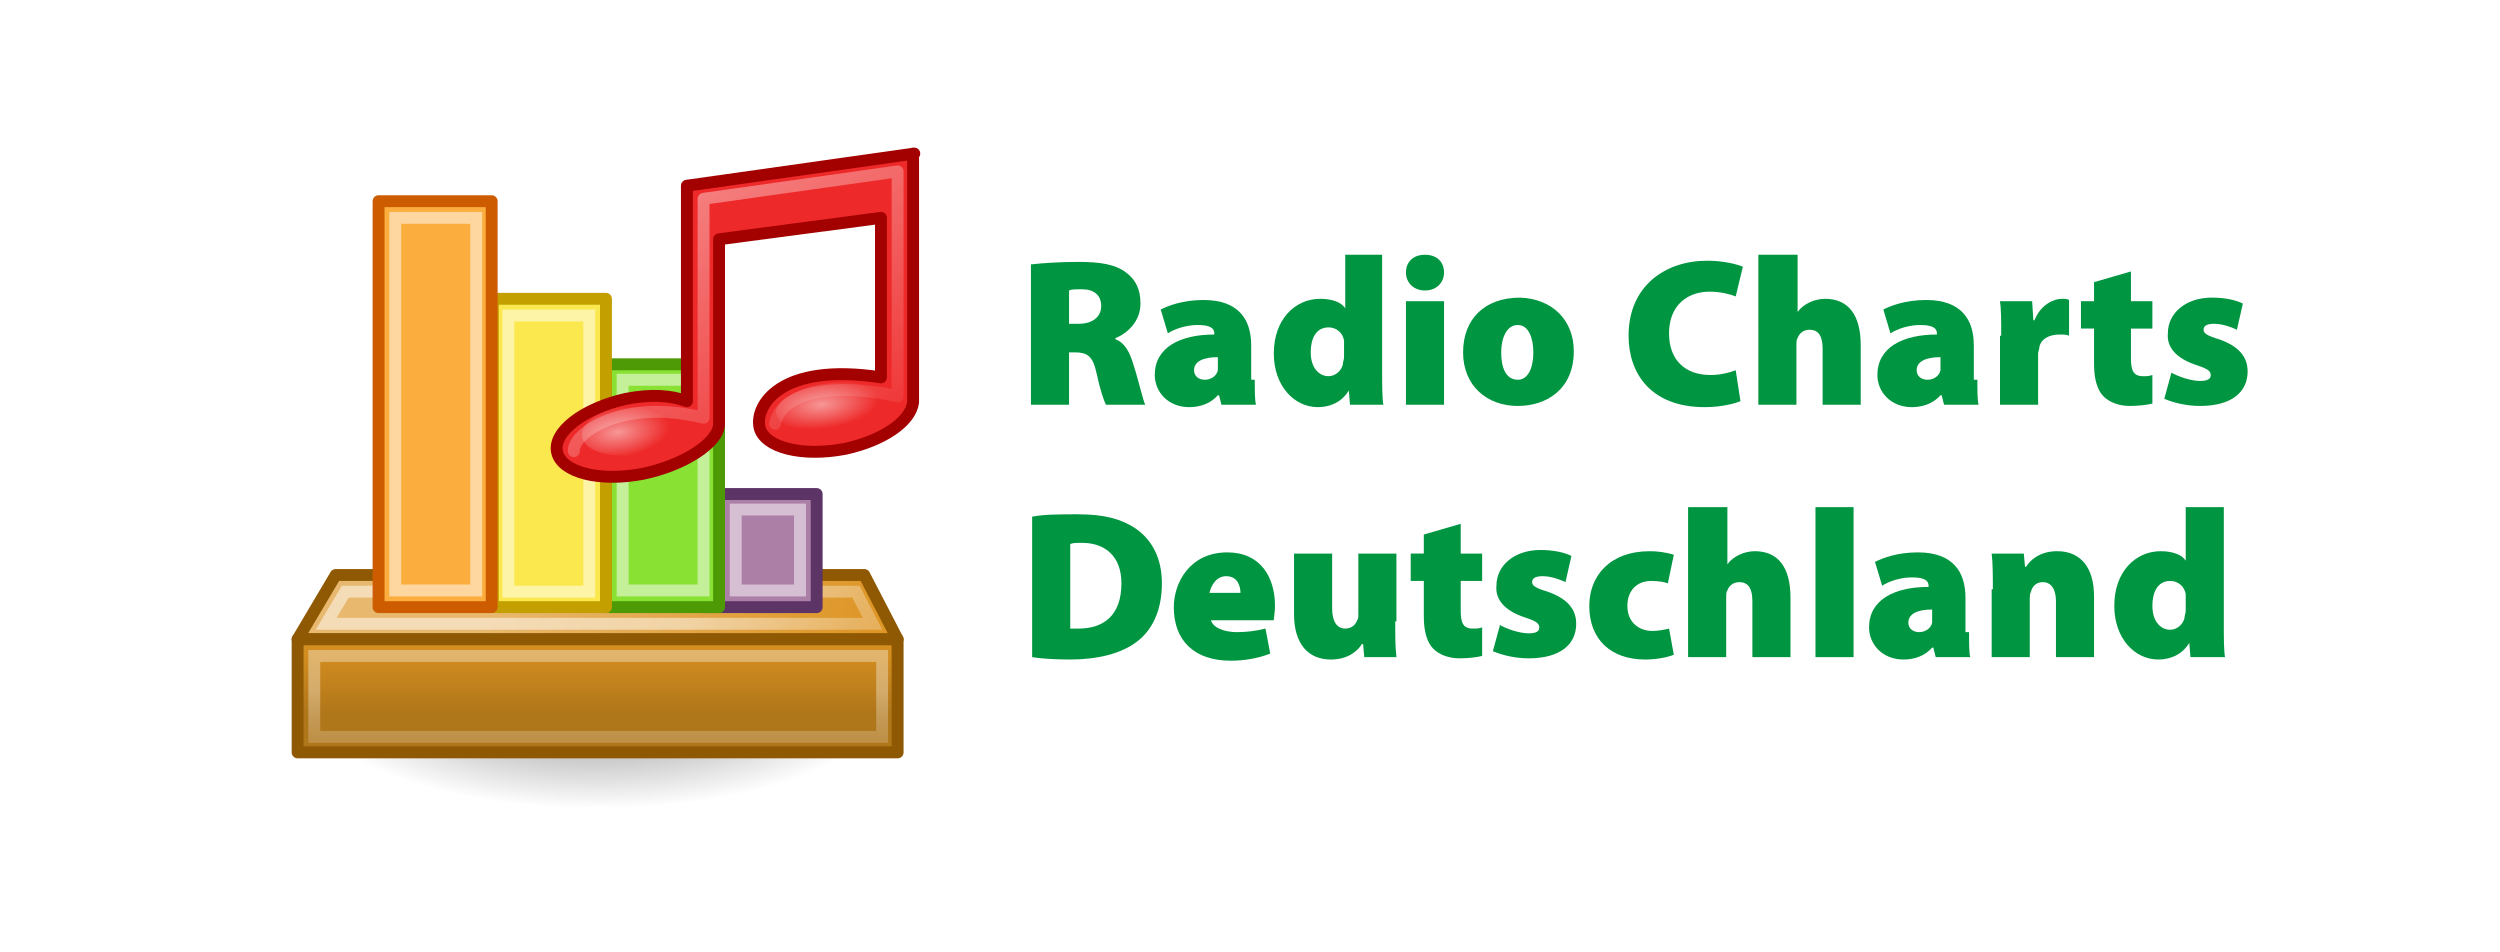 <?xml version="1.0" encoding="utf-8"?>
<!-- Generator: Adobe Illustrator 25.4.1, SVG Export Plug-In . SVG Version: 6.00 Build 0)  -->
<svg version="1.1" xmlns="http://www.w3.org/2000/svg" xmlns:xlink="http://www.w3.org/1999/xlink" x="0px" y="0px"
	 viewBox="0 0 210 80" style="enable-background:new 0 0 210 80;" xml:space="preserve">
<style type="text/css">
	.st0{fill:#FFFFFF;}
	.st1{fill:#E94335;}
	.st2{fill:#FABB05;}
	.st3{fill:#4284F3;}
	.st4{fill:#34A753;}
	.st5{fill:url(#);}
	.st6{fill-rule:evenodd;clip-rule:evenodd;fill:#D81918;}
	.st7{fill-rule:evenodd;clip-rule:evenodd;fill:#FFFFFF;}
	.st8{fill-rule:evenodd;clip-rule:evenodd;fill:#FBBA00;}
	.st9{fill-rule:evenodd;clip-rule:evenodd;fill:#E3051B;}
	.st10{fill-rule:evenodd;clip-rule:evenodd;fill:#1D1D1B;}
	.st11{fill:url(#SVGID_1_);}
	.st12{opacity:0.52;}
	.st13{fill:url(#SVGID_00000176764601903420393220000006609730371724099513_);}
	.st14{fill:url(#SVGID_00000124871485661570797840000009165719138972272061_);}
	.st15{fill:url(#SVGID_00000101813825664951452290000014777564352053440133_);}
	.st16{fill:url(#SVGID_00000092445266200868358510000005157626441097082504_);}
	.st17{fill:url(#SVGID_00000183961147928489509830000000179690045619648928_);}
	.st18{fill:url(#SVGID_00000181788735121289428990000009298097729457820835_);}
	.st19{fill:url(#SVGID_00000036235538419238681520000015870735765407467917_);}
	.st20{opacity:0.47;}
	.st21{fill:url(#SVGID_00000096778194597900246860000003235685193565502649_);}
	.st22{fill:url(#SVGID_00000161606365495311887690000001878884772120491913_);}
	.st23{fill:url(#SVGID_00000131345016324615076760000003590121071169637779_);}
	.st24{fill:url(#SVGID_00000077325640444353643170000008493771846679350684_);}
	.st25{fill:url(#SVGID_00000085948255135942547250000003194692167050176404_);}
	.st26{fill:url(#SVGID_00000054247088269815347940000007856758767273268892_);}
	.st27{fill:url(#SVGID_00000132051727493439548650000011334964987638868143_);}
	.st28{opacity:0.45;}
	.st29{fill:url(#SVGID_00000044177483304521574530000000145521504260492721_);}
	.st30{fill:url(#SVGID_00000076561776294020129380000014023923462932789642_);}
	.st31{fill:url(#SVGID_00000053546672987501870650000007978960400354363569_);}
	.st32{fill:url(#SVGID_00000127742528457195946250000007405271309782149006_);}
	.st33{fill:url(#SVGID_00000181808209337498272820000012759567003998517172_);}
	.st34{fill:url(#SVGID_00000170977198833594086720000009167714008745729187_);}
	.st35{fill:url(#SVGID_00000080170497316145987210000002798181675065013401_);}
	.st36{filter:url(#Adobe_OpacityMaskFilter);}
	.st37{mask:url(#SVGID_00000067914972884811181170000012776371960721207942_);}
	.st38{fill:url(#SVGID_00000085944991228403236060000002564619827747242931_);}
	.st39{fill:url(#SVGID_00000031895592198551298640000008215221733245324416_);}
	.st40{fill:url(#SVGID_00000151535754772763938710000018358743220055506313_);}
	.st41{fill:url(#SVGID_00000054229502232044912430000018408703684390286739_);}
	.st42{fill:url(#SVGID_00000145738698604601297680000000738272229756624529_);}
	.st43{fill:url(#SVGID_00000130632439627322837890000018313786607714489743_);}
	.st44{fill:url(#SVGID_00000183954179171857043400000018287653692297209502_);}
	.st45{opacity:0.74;}
	.st46{filter:url(#Adobe_OpacityMaskFilter_00000062902005986066476290000007306590237488705953_);}
	.st47{mask:url(#SVGID_00000003790101545912702400000014647293204948890295_);}
	.st48{fill:url(#SVGID_00000077285465082832749920000017390416033914169275_);}
	.st49{fill:url(#SVGID_00000151538744653483371340000011861225630735361433_);}
	.st50{fill:url(#SVGID_00000140731706557459378800000010119300117811836313_);}
	.st51{fill:url(#SVGID_00000158744705972529741410000001337844925637780663_);}
	.st52{fill:url(#SVGID_00000094604687163724489150000015286082860277252489_);}
	.st53{fill:url(#SVGID_00000147199809530500814720000001485921948960055227_);}
	.st54{fill:url(#SVGID_00000091727513958075677760000016732727035388764847_);}
	.st55{fill:#3CB9C8;}
	.st56{fill:#051417;}
	.st57{fill:#FCFCFC;}
	.st58{fill:#E43238;}
	.st59{fill:#0064D1;}
	.st60{fill:#F4AE02;}
	.st61{fill:#85B717;}
	.st62{fill:#0062D3;}
	.st63{fill:#86B801;}
	.st64{fill-rule:evenodd;clip-rule:evenodd;fill:#EA2727;}
	.st65{fill:#796F66;}
	.st66{fill-rule:evenodd;clip-rule:evenodd;fill:#FF9800;}
	.st67{fill-rule:evenodd;clip-rule:evenodd;}
	.st68{fill-rule:evenodd;clip-rule:evenodd;fill:#ED7203;}
	.st69{fill:#E20613;}
	.st70{fill:#981015;}
	.st71{fill:#EC1C24;}
	.st72{fill:#034EA1;}
	.st73{fill:#E50000;}
	.st74{fill:#FFB511;}
	.st75{fill:#009EE2;}
	.st76{fill:#FFBA00;}
	
		.st77{opacity:0.5;fill-rule:evenodd;clip-rule:evenodd;fill:url(#path1344_00000088855627690523160640000008408584270230572959_);enable-background:new    ;}
	
		.st78{fill-rule:evenodd;clip-rule:evenodd;fill:url(#path27150_00000054984631702791221430000015944889613956179374_);stroke:#8E5902;stroke-linejoin:round;}
	
		.st79{fill-rule:evenodd;clip-rule:evenodd;fill:url(#rect27148_00000101799098643397176740000004066414794575970472_);stroke:#8E5902;stroke-width:1;stroke-linecap:round;stroke-linejoin:round;}
	
		.st80{opacity:0.35;fill:none;stroke:url(#rect27152_00000142890729440388969150000002643305978827745972_);stroke-linecap:round;enable-background:new    ;}
	
		.st81{opacity:0.5;fill:none;stroke:url(#path5661_00000177470150799923853770000008489753924619726250_);enable-background:new    ;}
	
		.st82{fill-rule:evenodd;clip-rule:evenodd;fill:#AC7FA7;stroke:#5C3566;stroke-width:1;stroke-linecap:round;stroke-linejoin:round;}
	.st83{opacity:0.5;fill:none;stroke:#FFFFFF;stroke-width:1;stroke-linecap:round;enable-background:new    ;}
	.st84{fill-rule:evenodd;clip-rule:evenodd;fill:#89E134;stroke:#4E9906;stroke-linecap:round;stroke-linejoin:round;}
	.st85{fill-rule:evenodd;clip-rule:evenodd;fill:#FBE84F;stroke:#C39F00;stroke-linecap:round;stroke-linejoin:round;}
	.st86{opacity:0.5;fill:none;stroke:#FFFFFF;stroke-linecap:round;enable-background:new    ;}
	.st87{fill-rule:evenodd;clip-rule:evenodd;fill:#FBAE3E;stroke:#CD5C00;stroke-linecap:round;stroke-linejoin:round;}
	.st88{fill:#EE2929;stroke:#A30000;stroke-width:1;stroke-linecap:round;stroke-linejoin:round;}
	
		.st89{opacity:0.5;fill:none;stroke:url(#path2311_00000041990370751302002150000010378959712988344252_);stroke-width:1;stroke-linecap:round;stroke-linejoin:round;enable-background:new    ;}
	.st90{opacity:0.512;fill:url(#path2313_00000054986135477135848660000010178718065415640997_);enable-background:new    ;}
	.st91{opacity:0.512;fill:url(#path2323_00000047745521724992861170000014234138742963367855_);enable-background:new    ;}
	.st92{fill:#009540;}
	.st93{fill-rule:evenodd;clip-rule:evenodd;fill:#40AA5D;}
	.st94{fill-rule:evenodd;clip-rule:evenodd;fill:url(#rect8192_00000033367968670357623760000001468638288390405283_);}
	.st95{fill-rule:evenodd;clip-rule:evenodd;fill:url(#rect8199_00000080182093859534185380000009511082615021619383_);}
	.st96{fill-rule:evenodd;clip-rule:evenodd;fill:url(#rect8206_00000088116607553653583330000014770961650973459844_);}
	.st97{fill-rule:evenodd;clip-rule:evenodd;fill:url(#rect8213_00000029026052104570089490000015370539745914129796_);}
	.st98{fill-rule:evenodd;clip-rule:evenodd;fill:url(#rect8220_00000136394025181312836860000015943348529576893105_);}
	.st99{fill-rule:evenodd;clip-rule:evenodd;fill:url(#rect8227_00000039115268882692993480000005744058603058666145_);}
	.st100{fill-rule:evenodd;clip-rule:evenodd;fill:url(#rect8234_00000067236200307180383180000017445353718949841817_);}
	.st101{fill-rule:evenodd;clip-rule:evenodd;fill:url(#rect8241_00000043443364810957862730000000427247633566552708_);}
	.st102{fill-rule:evenodd;clip-rule:evenodd;fill:url(#rect8248_00000144295679174659846890000005559788014932395188_);}
	.st103{fill:#FFCB00;}
	.st104{fill:#FFCE00;}
	.st105{fill:#231F1F;}
	.st106{fill:#231E1F;}
	.st107{fill:#DD2939;}
	.st108{fill:#007BAC;}
	.st109{fill:#EC1D24;}
	.st110{fill:url(#path201_00000180324441805765590460000008638449183886598050_);}
	.st111{fill:url(#path225_00000108999356148729563430000005534301005427198371_);}
	.st112{fill:url(#path249_00000093898887907992951190000003701766414312290459_);}
	.st113{fill:url(#path273_00000145054776631285925310000016451781785425278142_);}
	.st114{fill:#FFD700;}
	.st115{fill:#333333;}
	.st116{fill-rule:evenodd;clip-rule:evenodd;fill:#E54414;}
	.st117{fill-rule:evenodd;clip-rule:evenodd;fill:#6F99CB;}
	.st118{fill-rule:evenodd;clip-rule:evenodd;fill:#0063AB;}
	.st119{fill-rule:evenodd;clip-rule:evenodd;fill:#FBC210;}
	.st120{clip-path:url(#SVGID_00000162336522511727240570000015258486942642761132_);}
	
		.st121{fill:url(#SVGID_00000158710298552157910270000010061471017910928775_);filter:url(#Adobe_OpacityMaskFilter_00000090981714403195817080000009567154072034990270_);}
	.st122{mask:url(#t_00000120522985861576245750000016831770730294781877_);}
	.st123{fill:url(#SVGID_00000044876318991672308260000014029553091274672572_);}
	
		.st124{fill:url(#SVGID_00000113320057565739772810000001265918039023543174_);filter:url(#Adobe_OpacityMaskFilter_00000039128775917347760640000009264849340283530174_);}
	.st125{mask:url(#v_00000177471283923234533210000015749259391727861426_);}
	.st126{fill:url(#SVGID_00000081627780000465310470000000973083770112975518_);}
	
		.st127{fill:url(#SVGID_00000036234550690902893210000018380496387463968696_);filter:url(#Adobe_OpacityMaskFilter_00000079484315640656476600000018230146644129374855_);}
	.st128{mask:url(#x_00000013193917352219831140000009993415815303307695_);}
	.st129{fill:url(#SVGID_00000107556337459728870060000009388489636616826815_);}
	
		.st130{fill:url(#SVGID_00000129168376143239282830000001811115639527521173_);filter:url(#Adobe_OpacityMaskFilter_00000132078312491986017850000006990634306424876185_);}
	.st131{mask:url(#z_00000105418870652544319140000014477977276568173206_);}
	.st132{fill:url(#SVGID_00000175313219418417581580000003016592953430208950_);}
	
		.st133{fill:url(#SVGID_00000092415993550450177630000003682614703070611627_);filter:url(#Adobe_OpacityMaskFilter_00000033347613816013937920000012178496294593811888_);}
	.st134{mask:url(#ab_00000086669764635939432060000010827241811619865992_);}
	.st135{fill:url(#SVGID_00000171721898091704340510000017563984016798181293_);}
	
		.st136{fill:url(#SVGID_00000026844370310959708370000015738416166180956088_);filter:url(#Adobe_OpacityMaskFilter_00000173147797308634504210000007620074412827394747_);}
	.st137{mask:url(#ad_00000022539684549620549590000013815287410952697531_);}
	.st138{fill:url(#SVGID_00000104667913403045862820000016132637222651770287_);}
	
		.st139{fill:url(#SVGID_00000058555887775094893140000005746974109522485155_);filter:url(#Adobe_OpacityMaskFilter_00000145035331513496848440000007889764907176371088_);}
	.st140{mask:url(#af_00000057137356459785283050000006494602991240061113_);}
	.st141{fill:url(#SVGID_00000178906798719173572840000002979123280714520457_);}
	
		.st142{fill:url(#SVGID_00000068666495841945957880000010887473563888071830_);filter:url(#Adobe_OpacityMaskFilter_00000039854089818516708670000007296537977416983464_);}
	.st143{mask:url(#ah_00000176735556807597240500000003561332561861074098_);}
	.st144{fill:url(#SVGID_00000015321775896831997680000010325964225055272352_);}
	
		.st145{fill:url(#SVGID_00000113313235705306935220000002501000599040797067_);filter:url(#Adobe_OpacityMaskFilter_00000051369276445747316320000002953557518835440539_);}
	.st146{mask:url(#aj_00000152977701711701652550000006951133249986498741_);}
	.st147{fill:url(#SVGID_00000012459518090326645920000003092276076974000523_);}
	
		.st148{fill:url(#SVGID_00000011742471738280438820000013058331856532395176_);filter:url(#Adobe_OpacityMaskFilter_00000079479804735169796190000017632134813556677034_);}
	.st149{mask:url(#al_00000062153127927742485300000006656273592748868500_);}
	.st150{fill:url(#SVGID_00000134226867272302499190000005967724647191314847_);}
	
		.st151{fill:url(#SVGID_00000123401760071169157610000000925471131333067141_);filter:url(#Adobe_OpacityMaskFilter_00000105394924226684520140000015558422842868145085_);}
	.st152{mask:url(#an_00000031204477300098151730000011279695611857857212_);}
	.st153{fill:url(#SVGID_00000167365525446783621940000001037691348552541328_);}
	
		.st154{fill:url(#SVGID_00000092453875288720133480000017667841921899540650_);filter:url(#Adobe_OpacityMaskFilter_00000089551456601589784890000009542828656173405114_);}
	.st155{mask:url(#ap_00000098194966444649220730000006585605053756100541_);}
	.st156{fill:url(#SVGID_00000003068984038937420830000004641621796000706208_);}
	
		.st157{fill:url(#SVGID_00000116234328736558699640000014086019074607068601_);filter:url(#Adobe_OpacityMaskFilter_00000136385953260377944910000012947018506639380115_);}
	.st158{mask:url(#ar_00000149377868035463976460000005576996813022121875_);}
	.st159{fill:url(#SVGID_00000035516420499059642220000004143243739822500228_);}
	
		.st160{fill:url(#SVGID_00000075872275650643467100000011262923828386657712_);filter:url(#Adobe_OpacityMaskFilter_00000070117341197846379850000017559100399938887305_);}
	.st161{mask:url(#at_00000005224300522480163620000008677687516004104116_);}
	.st162{fill:url(#SVGID_00000081623337477439622630000011109875633062006708_);}
	
		.st163{fill:url(#SVGID_00000106867099299858057380000000565218209720103327_);filter:url(#Adobe_OpacityMaskFilter_00000120549197038810831510000018171927631095811209_);}
	.st164{mask:url(#av_00000158745512678109424090000005030040814466175663_);}
	.st165{fill:url(#SVGID_00000100378991955124642640000005756323836216076970_);}
	
		.st166{fill:url(#SVGID_00000116237651758264267050000017258093475734576293_);filter:url(#Adobe_OpacityMaskFilter_00000157996985518159526860000011812404529637193127_);}
	.st167{mask:url(#ax_00000065058993222442761880000012415413549702541247_);}
	.st168{fill:url(#SVGID_00000098925644947973767310000015269156321363543218_);}
	
		.st169{fill:url(#SVGID_00000101809565132227401600000013896825479799970463_);filter:url(#Adobe_OpacityMaskFilter_00000075844716064268105650000001444900477903266726_);}
	.st170{mask:url(#az_00000053541378246234362770000018344365394668345278_);}
	.st171{fill:url(#SVGID_00000078735074500384275470000008561865968858228869_);}
	.st172{fill:url(#SVGID_00000071558840110868625570000015628043041573578127_);}
	.st173{fill:url(#SVGID_00000074415884377607745490000017866843678434397076_);}
	.st174{fill:url(#SVGID_00000072970578211125795830000003371461414662482567_);}
	.st175{fill:url(#SVGID_00000096022462671552372710000007093707914910874000_);}
	
		.st176{fill:url(#SVGID_00000165943133710053775880000005641716860157002929_);filter:url(#Adobe_OpacityMaskFilter_00000059271608944661308770000005894053350611774874_);}
	.st177{mask:url(#bf_00000170997223690222401490000010768823875415602877_);}
	.st178{fill:url(#SVGID_00000058573125812962898110000015497896418266673076_);}
	.st179{fill:url(#SVGID_00000078027515109517791340000003792560593388216705_);}
	.st180{clip-path:url(#SVGID_00000149375295727671966920000006546227688767897523_);}
	.st181{clip-path:url(#SVGID_00000122695263146530116830000011522367895182375069_);fill:#E30613;}
	.st182{clip-path:url(#SVGID_00000122695263146530116830000011522367895182375069_);fill:#050100;}
	.st183{fill:#1D71B6;}
	.st184{fill:#1E71B6;}
	.st185{fill:#1E71B7;}
	.st186{fill:#BFC0C1;}
	.st187{fill:#CDCECF;}
	.st188{fill:#B3B4B5;}
	.st189{fill:#C9CACB;}
	.st190{fill:#27282A;}
	.st191{fill:#006CCE;}
	.st192{fill:#262627;}
	.st193{fill:#D9DADB;}
	.st194{fill:#585858;}
	.st195{fill:#0465C1;}
	.st196{fill:#2274B8;}
	.st197{fill:#04315C;}
	.st198{fill:#1F72B7;}
	.st199{fill:#B1B2B3;}
	.st200{fill:#B9BABB;}
	.st201{fill:#747475;}
	.st202{fill:#070707;}
	.st203{fill:#072C53;}
	.st204{fill:#616161;}
	.st205{fill:#F3F4F4;}
	.st206{fill:#8E9391;}
	.st207{fill:#9B9F9E;}
	.st208{fill:#898D8C;}
	.st209{fill:#676868;}
	.st210{fill:#063059;}
	.st211{fill:#929794;}
	.st212{fill:#8B908E;}
	.st213{fill:#B6B7B7;}
	.st214{fill:#B0B3B2;}
	.st215{fill:#BCBEBE;}
	.st216{fill:#4C4D4A;}
	.st217{fill:#9A9F9D;}
	.st218{fill:#898D8B;}
	.st219{fill:#7F8080;}
	.st220{fill:#001C43;}
	.st221{fill:#FDFDFD;}
	.st222{fill:#F9FBFC;}
	.st223{fill:#C4C5C6;}
	.st224{fill:#BBBCBD;}
	.st225{fill:#B8B9BA;}
	.st226{fill:#D1D2D3;}
	.st227{fill:#D6D7D8;}
	.st228{fill:#636364;}
	.st229{fill:#E1E2E3;}
	.st230{fill:#D5D6D7;}
	.st231{fill:#00376B;}
	.st232{fill:#A4A4A5;}
	.st233{fill:#8D8D8E;}
	.st234{fill:#004482;}
	.st235{fill:#285087;}
	.st236{fill:#0082FD;}
	.st237{fill:#161413;}
	.st238{fill:#D7D7D8;}
	.st239{fill:#080909;}
	.st240{fill:#909492;}
	.st241{fill:#9FA2A1;}
	.st242{fill:#8B8B8C;}
	.st243{fill:#020D1A;}
	.st244{fill:#767676;}
	.st245{fill:#323233;}
	.st246{fill:#6C6C6C;}
	.st247{fill:#808583;}
	.st248{fill:#F4F4F5;}
	.st249{fill:#EBECED;}
	.st250{fill:#EDEDEE;}
	.st251{fill:#BEBFBF;}
	.st252{fill:#034889;}
	.st253{fill:#022C56;}
	.st254{fill:#020E1B;}
	.st255{fill:#031B34;}
	.st256{fill:#000307;}
	.st257{fill:#EFEFF0;}
	.st258{fill:#EBECEC;}
	.st259{fill:#A5A6A7;}
	.st260{fill:#909192;}
	.st261{fill:#DBDCDD;}
	.st262{fill:#C1C2C3;}
	.st263{fill:#7E7E7F;}
	.st264{fill:#E3E4E5;}
	.st265{fill:#E7E8E9;}
	.st266{fill:#ECEDED;}
	.st267{fill:#C1C1C2;}
	.st268{fill:#003F7A;}
	.st269{fill:#004584;}
	.st270{fill:#004D93;}
	.st271{fill:#01519B;}
	.st272{fill:#007BEE;}
	.st273{fill:#0062BD;}
	.st274{fill:#006FD4;}
	.st275{fill:#DFDEDE;}
	.st276{fill:#41618E;}
	.st277{fill:#EEEFF0;}
	.st278{fill:#F0F0F0;}
	.st279{fill:#8C908F;}
	.st280{fill:#DDDDDC;}
	.st281{fill:#349CFC;}
	.st282{fill:#8F9391;}
	.st283{fill:#9C9487;}
	.st284{fill:#E3E4E4;}
	.st285{fill:#0168C8;}
	.st286{fill:#0075E0;}
	.st287{fill:#898A86;}
	.st288{fill:#BDA994;}
	.st289{fill:#959496;}
	.st290{fill:#5F5E5C;}
	.st291{fill:#787979;}
	.st292{fill:#8E9290;}
	.st293{fill:#E4E2DF;}
	.st294{fill:#A2A1A2;}
	.st295{fill:#4C4C4D;}
	.st296{fill:#385F8E;}
	.st297{fill:#BCBDBE;}
	.st298{fill:#929494;}
	.st299{fill:#ECEDEE;}
	.st300{fill:#1D1D1D;}
	.st301{fill:#AEAFB1;}
	.st302{fill:#626264;}
	.st303{fill:#C3C4C5;}
	.st304{fill:#FAFBFB;}
	.st305{fill:#001224;}
	.st306{fill:#0F2A48;}
	.st307{fill:#10283F;}
	.st308{fill:#818080;}
	.st309{fill:#898989;}
	.st310{fill:#878C8A;}
	.st311{fill:#B8B8B8;}
	.st312{fill:#919191;}
	.st313{fill:#0567C8;}
	.st314{fill:#A1A2A4;}
	.st315{fill:#E0E1E2;}
	.st316{fill:#DEDFE0;}
	.st317{fill:#E4E4E5;}
	.st318{fill:#F0F0F2;}
	.st319{fill:#9D9D9E;}
	.st320{fill:#F1EFED;}
	.st321{fill:#818684;}
	.st322{fill:#005AAD;}
	.st323{fill:#505153;}
	.st324{fill:#919594;}
	.st325{fill:#ECECEC;}
	.st326{fill:#F9F9F9;}
	.st327{fill:#E7E7E6;}
	.st328{fill:#E1E1E1;}
	.st329{fill:#D6D6D6;}
	.st330{fill:#DCDCDC;}
	.st331{fill:#082A56;}
	.st332{fill:#747577;}
	.st333{fill:#EFF0F1;}
	.st334{fill:#B3B7B5;}
	.st335{fill:#4BA7FC;}
	.st336{fill:#F8F8F8;}
	.st337{fill:#F6F6F6;}
	.st338{fill:#2C80CC;}
	.st339{fill:#7E8080;}
	.st340{fill:#6F7171;}
	.st341{fill:#707271;}
	.st342{fill:#322F2D;}
	.st343{fill:#3D4145;}
	.st344{fill:#F9FAFA;}
	.st345{fill:#F1F2F3;}
	.st346{fill:#282829;}
	.st347{fill:#999999;}
	.st348{fill:#FBFBFB;}
	.st349{fill:#CACAC9;}
	.st350{fill:#E9EAEC;}
	.st351{fill:#DADBDC;}
	.st352{fill:#C2C3C4;}
	.st353{fill:#C1C2C2;}
	.st354{fill:#868788;}
	.st355{fill:#939394;}
	.st356{fill:#F7F8F9;}
	.st357{fill:#E1E2E2;}
	.st358{fill:#E6E6E6;}
	.st359{fill:#AFAFAF;}
	.st360{fill:#A7A7A7;}
	.st361{fill:#A0A0A0;}
	.st362{fill:#9B9C9E;}
	.st363{fill:#E9E9E9;}
	.st364{fill:#E5E6E8;}
	.st365{fill:#EBEBEC;}
	.st366{fill:#4C4D4F;}
	.st367{fill:#F1F1F1;}
	.st368{fill:#3B7CCA;}
	.st369{fill:#0E60C8;}
	.st370{fill:#D2D2D2;}
	.st371{fill:#868789;}
	.st372{fill:#6A6A6C;}
	.st373{fill:#4F4F51;}
	.st374{fill:#88898B;}
	.st375{fill:#96CCFD;}
	.st376{fill:#A7D8FD;}
	.st377{fill:#E3E3E5;}
	.st378{fill:#D3D4D5;}
	.st379{fill:#A3D7FD;}
	.st380{fill:#E4E4E4;}
	.st381{fill:#98999B;}
	.st382{fill:#818284;}
	.st383{fill:#BEBEBF;}
	.st384{fill:#C9C9CA;}
	.st385{fill:#C5C5C5;}
	.st386{fill:#FBBA00;}
	.st387{fill:#FBE910;}
	.st388{clip-path:url(#SVGID_00000134226139893671325090000000296325184176338057_);}
	.st389{clip-path:url(#SVGID_00000103950837717978503890000013676479388113062291_);}
	.st390{fill:#E5007E;}
	.st391{clip-path:url(#SVGID_00000111190427062179976860000013628920347189500086_);}
	.st392{clip-path:url(#SVGID_00000062188743291834610160000011143019886786606981_);fill:#650000;}
	.st393{clip-path:url(#SVGID_00000062188743291834610160000011143019886786606981_);fill:#FFFFFF;}
	.st394{clip-path:url(#SVGID_00000062188743291834610160000011143019886786606981_);}
	
		.st395{clip-path:url(#SVGID_00000095340390456329333890000003401133447829173669_);fill-rule:evenodd;clip-rule:evenodd;fill:#E20613;}
	.st396{clip-path:url(#SVGID_00000097501172842571656100000014526304093177640373_);fill:#FFFFFF;}
	.st397{clip-path:url(#SVGID_00000013912866473753779450000017597787080461873824_);fill-rule:evenodd;clip-rule:evenodd;}
	
		.st398{clip-path:url(#SVGID_00000136375487501849973200000000985774908498430880_);fill-rule:evenodd;clip-rule:evenodd;fill:#FFFFFF;}
	.st399{clip-path:url(#SVGID_00000177442379645805395720000008494488243645323198_);fill:#FFFFFF;}
	.st400{fill:#848484;}
	.st401{fill:#1FA02E;}
	.st402{fill:#8A8A8A;}
	.st403{fill:#314A96;}
	.st404{fill:#969696;}
	.st405{fill:#E6561F;}
	.st406{fill:#FF6400;}
	.st407{display:none;}
	.st408{display:inline;fill:#FFFFFF;}
	.st409{display:inline;}
	.st410{clip-path:url(#SVGID_00000011026404428072861790000001577485266423271846_);}
	.st411{clip-path:url(#SVGID_00000109729656836941051050000007672954462116821376_);fill:#00A990;}
	.st412{clip-path:url(#SVGID_00000109729656836941051050000007672954462116821376_);fill:#76777A;}
	.st413{fill:#0A0C0B;}
	.st414{fill:#030504;}
	.st415{fill:#B3B5B4;}
	.st416{fill:#B2B2B2;}
	.st417{fill:#C2C3C3;}
	.st418{fill:#BDBEBE;}
	.st419{fill:#202221;}
	.st420{fill:#010101;}
	.st421{fill:#81B58E;}
	.st422{fill:#82B48E;}
	.st423{fill:#81B68E;}
	.st424{fill:#80B68E;}
	.st425{fill:#080C0A;}
	.st426{fill:#81B58C;}
	.st427{fill:#090B0A;}
	.st428{fill:#86AC8F;}
	.st429{fill:#80B78E;}
	.st430{fill:#0C0E0B;}
	.st431{fill:#84B48F;}
	.st432{fill:#80B68F;}
	.st433{fill:#030205;}
	.st434{fill:#1A1A1A;}
	.st435{fill:#161616;}
	.st436{fill:#1C1C1C;}
	.st437{fill:#BCDBC8;}
	.st438{fill:#171717;}
	.st439{fill:#80B78C;}
	.st440{fill:#0F0F0F;}
	.st441{fill:#090909;}
	.st442{fill:#151515;}
	.st443{fill:#7D7E7E;}
	.st444{fill:#CCC4DA;}
	.st445{fill:#777776;}
	.st446{fill:#08060B;}
	.st447{fill:#C1B7D2;}
	.st448{fill:#908F90;}
	.st449{fill:#D2C7DC;}
	.st450{fill:#040605;}
	.st451{fill:#D2C8DB;}
	.st452{fill:#080C0B;}
	.st453{fill:#BCD2C6;}
	.st454{fill:#85B38E;}
	.st455{fill:#0C100E;}
	.st456{fill:#89B091;}
	.st457{fill:#0A0A0A;}
	.st458{fill:#89B093;}
	.st459{fill:#82AA90;}
	.st460{fill:#9B9B9B;}
	.st461{fill:#121213;}
	.st462{fill:#7D7D7D;}
	.st463{fill:#C2B9D3;}
	.st464{fill:#DCD7E3;}
	.st465{fill:#BACDC3;}
	.st466{fill:#908F91;}
	.st467{fill:#444444;}
	.st468{fill:#E5E4E7;}
	.st469{fill:#464646;}
	.st470{fill:#DEDAE2;}
	.st471{fill:#BCBBBB;}
	.st472{fill:#C4BFC0;}
	.st473{fill:#DCDBDD;}
	.st474{fill:#C0BAD3;}
	.st475{fill:#87B297;}
	.st476{fill:#626262;}
	.st477{fill:#D4D3D4;}
	.st478{fill:#88B392;}
	.st479{fill:#D2D2D3;}
	.st480{fill:#868B84;}
	.st481{fill:#F1F0F2;}
	.st482{fill:#232323;}
	.st483{fill:#BCB5CC;}
	.st484{fill:#010201;}
	.st485{fill:#89B293;}
	.st486{fill:#8F9090;}
	.st487{fill:#89B193;}
	.st488{fill:#88B092;}
	.st489{fill:#272727;}
	.st490{fill:#88B193;}
	.st491{fill:#8CB193;}
	.st492{fill:#7FA488;}
	.st493{fill:#222223;}
	.st494{fill:#C4B9CC;}
	.st495{fill:#D1C7DB;}
	.st496{fill:#A6A7A7;}
	.st497{fill:#7C7D7E;}
	.st498{fill:#C6BCD3;}
	.st499{fill:#B3B1B4;}
	.st500{fill:#5D5D5D;}
	.st501{fill:#999A96;}
	.st502{fill:#939190;}
	.st503{fill:#9B9F9B;}
	.st504{fill:#080A09;}
	.st505{fill:#B5B6B6;}
	.st506{fill:#8BB296;}
	.st507{fill:#C2B7CC;}
	.st508{fill:#828280;}
	.st509{fill:#88B298;}
	.st510{fill:#8AAF92;}
	.st511{fill:#88B295;}
	.st512{fill:#606060;}
	.st513{fill:#8AB095;}
	.st514{fill:#79B288;}
	.st515{fill:#8CB094;}
	.st516{fill:#BDCFC5;}
	.st517{fill:#8CB195;}
	.st518{fill:#1A1D1C;}
	.st519{fill:#6A6A6A;}
	.st520{fill:#7CAD87;}
	.st521{fill:#0B0B0B;}
	.st522{fill:#A7A8A7;}
	.st523{fill:#8CB095;}
	.st524{fill:#101010;}
	.st525{fill:#242424;}
	.st526{fill:#8AB291;}
	.st527{fill:#6F6F6F;}
	.st528{fill:#6E6E6E;}
	.st529{fill:#555555;}
	.st530{fill:#8AB394;}
	.st531{fill:#8CB295;}
	.st532{fill:#656565;}
	.st533{fill:#9C9B97;}
	.st534{fill:#909190;}
	.st535{fill:#0D0D0D;}
	.st536{fill:#313131;}
	.st537{fill:#80A78A;}
	.st538{fill:#8DB198;}
	.st539{fill:#454545;}
	.st540{fill:#D5CFDD;}
	.st541{fill:#090A0A;}
	.st542{fill:#535353;}
	.st543{fill:#191919;}
	.st544{fill:#8CB296;}
	.st545{fill:#ACBCB4;}
	.st546{fill:#202020;}
	.st547{fill:#80A688;}
	.st548{fill:#C5BCD1;}
	.st549{fill:#696969;}
	.st550{fill:#D2CFDB;}
	.st551{fill:#141414;}
	.st552{fill:#8BB194;}
	.st553{fill:#717171;}
	.st554{fill:#93B49C;}
	.st555{fill:#8DB19A;}
	.st556{fill:#747474;}
	.st557{fill:#636363;}
	.st558{fill:#28282A;}
	.st559{fill:#BEB6D4;}
	.st560{fill:#8C8B88;}
	.st561{fill:#80A589;}
	.st562{fill:#676767;}
	.st563{fill:#96B5A0;}
	.st564{fill:#D5D0DC;}
	.st565{fill:#7B7C7B;}
	.st566{fill:#2C252D;}
	.st567{fill:#D0DDD9;}
	.st568{fill:#646464;}
	.st569{fill:#595959;}
	.st570{fill:#343434;}
	.st571{fill:#5A5A5A;}
	.st572{fill:#575757;}
	.st573{fill:#3E3E3E;}
	.st574{fill:#979898;}
	.st575{fill:#27282C;}
	.st576{fill:#6B6B6B;}
	.st577{fill:#131313;}
	.st578{fill:#3F3F3F;}
	.st579{fill:#151318;}
	.st580{fill:#1F1F1F;}
	.st581{fill:#303030;}
	.st582{fill:#3A3A3A;}
	.st583{fill:#3D3D3D;}
	.st584{fill:#918F9D;}
	.st585{fill:#666666;}
	.st586{fill:#3B3B3B;}
	.st587{fill:#1B1B1B;}
	.st588{fill:#2B2B2B;}
	.st589{fill:#09070F;}
	.st590{fill:#737474;}
	.st591{fill:#7C7B7D;}
	.st592{fill:#090610;}
	.st593{fill:#0D0713;}
	.st594{fill:#08050F;}
	.st595{fill:#0D0814;}
	.st596{fill:#8B9390;}
	.st597{fill:#090712;}
	.st598{fill:#242327;}
	.st599{fill:#111018;}
	.st600{fill:#100A17;}
	.st601{fill:#B1AABC;}
	.st602{fill:#B8B0C6;}
	.st603{fill:#B5ABC5;}
	.st604{fill:#8AB395;}
	.st605{fill:#78BB8D;}
	.st606{fill:#88B093;}
	.st607{fill:#87B196;}
	.st608{fill:#8AB293;}
	.st609{fill:#F2F7F1;}
	.st610{fill:#F6FAF7;}
	.st611{fill:#FBFCFC;}
	.st612{fill:#F8FBFA;}
	.st613{fill:#B2DDBD;}
	.st614{fill:#DAECE1;}
	.st615{fill:#C5DCCC;}
	.st616{fill:#B8D6C4;}
	.st617{fill:#BADFC4;}
	.st618{fill:#CEE6D4;}
	.st619{fill:#BBDCC6;}
	.st620{fill:#B5D5BD;}
	.st621{fill:#B6D1BF;}
	.st622{fill:#363F3C;}
	.st623{fill:#221F20;}
	.st624{fill:#8F8E8E;}
	.st625{fill:#9A9A9A;}
	.st626{fill:#B9DFC6;}
	.st627{fill:#C3E3CC;}
	.st628{fill:#BDE1C8;}
	.st629{fill:#9AABA1;}
	.st630{fill:#2A312F;}
	.st631{fill:#C3E3CB;}
	.st632{fill:#A3B4AB;}
	.st633{fill:#212323;}
	.st634{fill:#1E2321;}
	.st635{fill:#BADFC5;}
	.st636{fill:#AEC9B7;}
	.st637{fill:#B9DDC7;}
	.st638{fill:#393D3C;}
	.st639{fill:#AABEB5;}
	.st640{fill:#262E29;}
	.st641{fill:#2B3033;}
	.st642{fill:#AAB9B1;}
	.st643{fill:#94A59A;}
	.st644{fill:#152018;}
	.st645{fill:#293230;}
	.st646{fill:#171F1A;}
	.st647{fill:#BCD8C6;}
	.st648{fill:#EFF6EF;}
	.st649{fill:#E2F0E5;}
	.st650{fill:#E3F8EA;}
	.st651{fill:#B5DFC1;}
	.st652{fill:#B6DEC1;}
	.st653{fill:#BFE2C8;}
	.st654{fill:#B3DDC0;}
	.st655{fill:#AFDDBA;}
	.st656{fill:#B3DEC0;}
	.st657{fill:#CBE4D4;}
	.st658{fill:#B5D7BE;}
	.st659{fill:#B4D4C0;}
	.st660{fill:#B8E0C2;}
	.st661{fill:#E4F1E8;}
	.st662{fill:#E9F4EC;}
	.st663{fill:#D6ECDB;}
	.st664{fill:#C5E5CC;}
	.st665{fill:#232224;}
	.st666{fill:#2B2E2C;}
	.st667{fill:#A1A1A1;}
	.st668{fill:#2A2D2C;}
	.st669{fill:#C0E2CA;}
	.st670{fill:#AFCDBB;}
	.st671{fill:#C1E3CA;}
	.st672{fill:#96AA9F;}
	.st673{fill:#C9DCD0;}
	.st674{fill:#99AE9E;}
	.st675{fill:#9CB1A7;}
	.st676{fill:#82908B;}
	.st677{fill:#CBE7D3;}
	.st678{fill:#C5E4CE;}
	.st679{fill:#CEE8D3;}
	.st680{fill:#C5E5CD;}
	.st681{fill:#929C96;}
	.st682{fill:#C1E3CB;}
	.st683{fill:#C4E4CE;}
	.st684{fill:#C4E5CA;}
	.st685{fill:#C3E2C9;}
	.st686{fill:#C2E2CA;}
	.st687{fill:#AFCCB9;}
	.st688{fill:#2D3531;}
	.st689{fill:#DDEDE1;}
	.st690{fill:#C7E6D1;}
	.st691{fill:#BDE1C6;}
	.st692{fill:#BCE0C4;}
	.st693{fill:#C9E6D2;}
	.st694{fill:#C0E1C9;}
	.st695{fill:#E0EFE5;}
	.st696{fill:#D8EFDE;}
	.st697{fill:#D0E9D6;}
	.st698{fill:#CAE7D2;}
	.st699{fill:#DDEDE3;}
	.st700{fill:#CCE8D4;}
	.st701{fill:#CCE3CE;}
	.st702{fill:#D3EBD9;}
	.st703{fill:#CDE8D5;}
	.st704{fill:#D6EDDD;}
	.st705{fill:#D8ECDE;}
	.st706{fill:#D6EADB;}
	.st707{fill:#C6E5CE;}
	.st708{fill:#CAE7D1;}
	.st709{fill:#CFE8D6;}
	.st710{fill:#D5EBDB;}
	.st711{fill:#C6E5CD;}
	.st712{fill:#D8EEE1;}
	.st713{fill:#D8EEDD;}
	.st714{fill:#D5ECDA;}
	.st715{fill:#D7ECDC;}
	.st716{fill:#D9EEDF;}
	.st717{fill:#DEEFE4;}
	.st718{fill:#DDEEE3;}
	.st719{fill:#E2F1E6;}
	.st720{fill:#E0F1E6;}
	.st721{fill:#D2EAD6;}
	.st722{fill:#CBE7D1;}
	.st723{fill:#D9EDDD;}
	.st724{fill:#D4EBD8;}
	.st725{fill:#DDEDDF;}
	.st726{fill:#DFF0E5;}
	.st727{fill:#DFF0E2;}
	.st728{fill:#E0F0E5;}
	.st729{fill:#E0F1E5;}
	.st730{fill:#E5F1E8;}
	.st731{fill:#DEEFE2;}
	.st732{fill:#E8F4EB;}
	.st733{fill:#E2F0E6;}
	.st734{fill:#E1EFE6;}
	.st735{fill:#E5F2E9;}
	.st736{fill:#EBF5ED;}
	.st737{fill:#EDF7EF;}
	.st738{fill:#EBF6EE;}
	.st739{fill:#F6FAF8;}
	.st740{fill:#F4F9F3;}
	.st741{fill:#F5FAF4;}
	.st742{fill:url(#SVGID_00000109002940610525831420000016610377724131393723_);}
	.st743{clip-path:url(#SVGID_00000051351258854969462230000013519569814769854849_);}
	.st744{clip-path:url(#SVGID_00000106842695421212909770000001954488232985514401_);}
	.st745{clip-path:url(#SVGID_00000018953419436017912330000007736524556769766566_);}
	.st746{clip-path:url(#SVGID_00000046336012319145510210000005763411474136904336_);}
	.st747{clip-path:url(#SVGID_00000051351258854969462230000013519569814769854849_);fill:#FF0000;}
	.st748{clip-path:url(#SVGID_00000163771017167624919840000013396272794264224698_);fill:#FF0000;}
	.st749{clip-path:url(#SVGID_00000170279163635794017550000013831447724053386904_);}
	.st750{clip-path:url(#SVGID_00000045595165849135385570000015364941843553498777_);fill:#E20613;}
	.st751{clip-path:url(#SVGID_00000045595165849135385570000015364941843553498777_);fill:#1D1D1B;}
	.st752{filter:url(#Adobe_OpacityMaskFilter_00000008837006719198213750000001810494830688477617_);}
	.st753{mask:url(#mask-2_00000059268112900588513140000010957582132873013378_);fill-rule:evenodd;clip-rule:evenodd;fill:#E5001E;}
	.st754{fill-rule:evenodd;clip-rule:evenodd;fill:#E5001E;}
	.st755{clip-path:url(#SVGID_00000134240880546751681940000007841894301151754652_);fill:#22A948;}
	.st756{clip-path:url(#SVGID_00000134240880546751681940000007841894301151754652_);fill:#23A948;}
	.st757{clip-path:url(#SVGID_00000134240880546751681940000007841894301151754652_);fill:#24AA47;}
	.st758{clip-path:url(#SVGID_00000134240880546751681940000007841894301151754652_);fill:#25AA47;}
	.st759{clip-path:url(#SVGID_00000134240880546751681940000007841894301151754652_);fill:#26AB46;}
	.st760{clip-path:url(#SVGID_00000134240880546751681940000007841894301151754652_);fill:#27AB46;}
	.st761{clip-path:url(#SVGID_00000134240880546751681940000007841894301151754652_);fill:#28AC46;}
	.st762{clip-path:url(#SVGID_00000134240880546751681940000007841894301151754652_);fill:#29AC45;}
	.st763{clip-path:url(#SVGID_00000134240880546751681940000007841894301151754652_);fill:#2AAD45;}
	.st764{clip-path:url(#SVGID_00000134240880546751681940000007841894301151754652_);fill:#2BAD44;}
	.st765{clip-path:url(#SVGID_00000134240880546751681940000007841894301151754652_);fill:#2CAE44;}
	.st766{clip-path:url(#SVGID_00000134240880546751681940000007841894301151754652_);fill:#2DAE44;}
	.st767{clip-path:url(#SVGID_00000134240880546751681940000007841894301151754652_);fill:#2EAE43;}
	.st768{clip-path:url(#SVGID_00000134240880546751681940000007841894301151754652_);fill:#2FAF43;}
	.st769{clip-path:url(#SVGID_00000134240880546751681940000007841894301151754652_);fill:#30AF42;}
	.st770{clip-path:url(#SVGID_00000134240880546751681940000007841894301151754652_);fill:#31B042;}
	.st771{clip-path:url(#SVGID_00000134240880546751681940000007841894301151754652_);fill:#32B042;}
	.st772{clip-path:url(#SVGID_00000134240880546751681940000007841894301151754652_);fill:#33B141;}
	.st773{clip-path:url(#SVGID_00000134240880546751681940000007841894301151754652_);fill:#34B141;}
	.st774{clip-path:url(#SVGID_00000134240880546751681940000007841894301151754652_);fill:#35B240;}
	.st775{clip-path:url(#SVGID_00000134240880546751681940000007841894301151754652_);fill:#37B240;}
	.st776{clip-path:url(#SVGID_00000134240880546751681940000007841894301151754652_);fill:#38B240;}
	.st777{clip-path:url(#SVGID_00000134240880546751681940000007841894301151754652_);fill:#39B33F;}
	.st778{clip-path:url(#SVGID_00000134240880546751681940000007841894301151754652_);fill:#3AB33F;}
	.st779{clip-path:url(#SVGID_00000134240880546751681940000007841894301151754652_);fill:#3BB43E;}
	.st780{clip-path:url(#SVGID_00000134240880546751681940000007841894301151754652_);fill:#3CB43E;}
	.st781{clip-path:url(#SVGID_00000134240880546751681940000007841894301151754652_);fill:#3DB53E;}
	.st782{clip-path:url(#SVGID_00000134240880546751681940000007841894301151754652_);fill:#3EB53D;}
	.st783{clip-path:url(#SVGID_00000134240880546751681940000007841894301151754652_);fill:#3FB63D;}
	.st784{clip-path:url(#SVGID_00000134240880546751681940000007841894301151754652_);fill:#40B63C;}
	.st785{clip-path:url(#SVGID_00000134240880546751681940000007841894301151754652_);fill:#41B73C;}
	.st786{clip-path:url(#SVGID_00000134240880546751681940000007841894301151754652_);fill:#42B73C;}
	.st787{clip-path:url(#SVGID_00000134240880546751681940000007841894301151754652_);fill:#43B73B;}
	.st788{clip-path:url(#SVGID_00000134240880546751681940000007841894301151754652_);fill:#44B83B;}
	.st789{clip-path:url(#SVGID_00000134240880546751681940000007841894301151754652_);fill:#45B83A;}
	.st790{clip-path:url(#SVGID_00000134240880546751681940000007841894301151754652_);fill:#46B93A;}
	.st791{clip-path:url(#SVGID_00000134240880546751681940000007841894301151754652_);fill:#47B93A;}
	.st792{clip-path:url(#SVGID_00000134240880546751681940000007841894301151754652_);fill:#48BA39;}
	.st793{clip-path:url(#SVGID_00000134240880546751681940000007841894301151754652_);fill:#49BA39;}
	.st794{clip-path:url(#SVGID_00000134240880546751681940000007841894301151754652_);fill:#4ABB38;}
	.st795{clip-path:url(#SVGID_00000134240880546751681940000007841894301151754652_);fill:#4BBB38;}
	.st796{clip-path:url(#SVGID_00000134240880546751681940000007841894301151754652_);fill:#4BBA38;}
	.st797{clip-path:url(#SVGID_00000134240880546751681940000007841894301151754652_);fill:#4AB938;}
	.st798{clip-path:url(#SVGID_00000134240880546751681940000007841894301151754652_);fill:#4AB838;}
	.st799{clip-path:url(#SVGID_00000134240880546751681940000007841894301151754652_);fill:#49B738;}
	.st800{clip-path:url(#SVGID_00000134240880546751681940000007841894301151754652_);fill:#49B638;}
	.st801{clip-path:url(#SVGID_00000134240880546751681940000007841894301151754652_);fill:#48B538;}
	.st802{clip-path:url(#SVGID_00000134240880546751681940000007841894301151754652_);fill:#48B438;}
	.st803{clip-path:url(#SVGID_00000134240880546751681940000007841894301151754652_);fill:#47B338;}
	.st804{clip-path:url(#SVGID_00000134240880546751681940000007841894301151754652_);fill:#47B238;}
	.st805{clip-path:url(#SVGID_00000134240880546751681940000007841894301151754652_);fill:#46B138;}
	.st806{clip-path:url(#SVGID_00000134240880546751681940000007841894301151754652_);fill:#46B038;}
	.st807{clip-path:url(#SVGID_00000134240880546751681940000007841894301151754652_);fill:#45AF38;}
	.st808{clip-path:url(#SVGID_00000134240880546751681940000007841894301151754652_);fill:#45AE37;}
	.st809{clip-path:url(#SVGID_00000134240880546751681940000007841894301151754652_);fill:#45AD37;}
	.st810{clip-path:url(#SVGID_00000134240880546751681940000007841894301151754652_);fill:#44AC37;}
	.st811{clip-path:url(#SVGID_00000134240880546751681940000007841894301151754652_);fill:#44AB37;}
	.st812{clip-path:url(#SVGID_00000134240880546751681940000007841894301151754652_);fill:#43AA37;}
	.st813{clip-path:url(#SVGID_00000134240880546751681940000007841894301151754652_);fill:#43A937;}
	.st814{clip-path:url(#SVGID_00000134240880546751681940000007841894301151754652_);fill:#42A837;}
	.st815{clip-path:url(#SVGID_00000134240880546751681940000007841894301151754652_);fill:#42A737;}
	.st816{clip-path:url(#SVGID_00000134240880546751681940000007841894301151754652_);fill:#41A637;}
	.st817{clip-path:url(#SVGID_00000134240880546751681940000007841894301151754652_);fill:#41A537;}
	.st818{clip-path:url(#SVGID_00000134240880546751681940000007841894301151754652_);fill:#40A437;}
	.st819{clip-path:url(#SVGID_00000134240880546751681940000007841894301151754652_);fill:#40A337;}
	.st820{clip-path:url(#SVGID_00000134240880546751681940000007841894301151754652_);fill:#3FA237;}
	.st821{clip-path:url(#SVGID_00000134240880546751681940000007841894301151754652_);fill:#3FA137;}
	.st822{clip-path:url(#SVGID_00000134240880546751681940000007841894301151754652_);fill:#3FA037;}
	.st823{clip-path:url(#SVGID_00000134240880546751681940000007841894301151754652_);fill:#3E9F37;}
	.st824{clip-path:url(#SVGID_00000134240880546751681940000007841894301151754652_);fill:#3E9E37;}
	.st825{clip-path:url(#SVGID_00000134240880546751681940000007841894301151754652_);fill:#3D9D37;}
	.st826{clip-path:url(#SVGID_00000134240880546751681940000007841894301151754652_);fill:#3D9C37;}
	.st827{clip-path:url(#SVGID_00000134240880546751681940000007841894301151754652_);fill:#3C9B37;}
	.st828{clip-path:url(#SVGID_00000134240880546751681940000007841894301151754652_);fill:#3C9A37;}
	.st829{clip-path:url(#SVGID_00000134240880546751681940000007841894301151754652_);fill:#3B9937;}
	.st830{clip-path:url(#SVGID_00000134240880546751681940000007841894301151754652_);fill:#3B9837;}
	.st831{clip-path:url(#SVGID_00000134240880546751681940000007841894301151754652_);fill:#3A9737;}
	.st832{clip-path:url(#SVGID_00000134240880546751681940000007841894301151754652_);fill:#3A9637;}
	.st833{clip-path:url(#SVGID_00000134240880546751681940000007841894301151754652_);fill:#3A9537;}
	.st834{clip-path:url(#SVGID_00000134240880546751681940000007841894301151754652_);fill:#399336;}
	.st835{clip-path:url(#SVGID_00000134240880546751681940000007841894301151754652_);fill:#399236;}
	.st836{clip-path:url(#SVGID_00000134240880546751681940000007841894301151754652_);fill:#389136;}
	.st837{clip-path:url(#SVGID_00000134240880546751681940000007841894301151754652_);fill:#389036;}
	.st838{clip-path:url(#SVGID_00000134240880546751681940000007841894301151754652_);fill:#378F36;}
	.st839{clip-path:url(#SVGID_00000134240880546751681940000007841894301151754652_);fill:#378E36;}
	.st840{clip-path:url(#SVGID_00000134240880546751681940000007841894301151754652_);fill:#368D36;}
	.st841{clip-path:url(#SVGID_00000134240880546751681940000007841894301151754652_);fill:#368C36;}
	.st842{clip-path:url(#SVGID_00000134240880546751681940000007841894301151754652_);fill:#358B36;}
	.st843{clip-path:url(#SVGID_00000134240880546751681940000007841894301151754652_);fill:#358A36;}
	.st844{clip-path:url(#SVGID_00000134240880546751681940000007841894301151754652_);fill:#348936;}
	.st845{clip-path:url(#SVGID_00000134240880546751681940000007841894301151754652_);fill:#348836;}
	.st846{clip-path:url(#SVGID_00000134240880546751681940000007841894301151754652_);fill:#348736;}
	.st847{clip-path:url(#SVGID_00000134240880546751681940000007841894301151754652_);fill:#338636;}
	.st848{clip-path:url(#SVGID_00000134240880546751681940000007841894301151754652_);fill:#338536;}
	.st849{clip-path:url(#SVGID_00000134240880546751681940000007841894301151754652_);fill:#328436;}
	.st850{clip-path:url(#SVGID_00000134240880546751681940000007841894301151754652_);fill:#328336;}
	.st851{clip-path:url(#SVGID_00000134240880546751681940000007841894301151754652_);fill:#318236;}
	.st852{clip-path:url(#SVGID_00000134240880546751681940000007841894301151754652_);fill:#318136;}
	.st853{clip-path:url(#SVGID_00000134240880546751681940000007841894301151754652_);fill:#308036;}
	.st854{clip-path:url(#SVGID_00000134240880546751681940000007841894301151754652_);fill:#2F7F36;}
	.st855{clip-path:url(#SVGID_00000134240880546751681940000007841894301151754652_);fill:#2F7E36;}
	.st856{clip-path:url(#SVGID_00000134240880546751681940000007841894301151754652_);fill:#2E7D36;}
	.st857{clip-path:url(#SVGID_00000134240880546751681940000007841894301151754652_);fill:#2E7C36;}
	.st858{clip-path:url(#SVGID_00000134240880546751681940000007841894301151754652_);fill:#2E7B35;}
	.st859{clip-path:url(#SVGID_00000134240880546751681940000007841894301151754652_);fill:#2D7A35;}
	.st860{clip-path:url(#SVGID_00000134240880546751681940000007841894301151754652_);fill:#2D7935;}
	.st861{clip-path:url(#SVGID_00000134240880546751681940000007841894301151754652_);fill:#2C7835;}
	.st862{clip-path:url(#SVGID_00000134240880546751681940000007841894301151754652_);fill:#2C7735;}
	.st863{clip-path:url(#SVGID_00000134240880546751681940000007841894301151754652_);fill:#2B7635;}
	.st864{clip-path:url(#SVGID_00000134240880546751681940000007841894301151754652_);fill:#2B7535;}
	.st865{clip-path:url(#SVGID_00000134240880546751681940000007841894301151754652_);fill:#2A7435;}
	.st866{clip-path:url(#SVGID_00000134240880546751681940000007841894301151754652_);fill:#2A7335;}
	.st867{clip-path:url(#SVGID_00000134240880546751681940000007841894301151754652_);fill:#297235;}
	.st868{clip-path:url(#SVGID_00000134240880546751681940000007841894301151754652_);fill:#297135;}
	.st869{clip-path:url(#SVGID_00000134240880546751681940000007841894301151754652_);fill:#287035;}
	.st870{clip-path:url(#SVGID_00000134240880546751681940000007841894301151754652_);fill:#286F35;}
	.st871{clip-path:url(#SVGID_00000035507689659632840400000013949670368504229765_);fill:#51BE55;}
	.st872{clip-path:url(#SVGID_00000035507689659632840400000013949670368504229765_);fill:#50BE55;}
	.st873{clip-path:url(#SVGID_00000035507689659632840400000013949670368504229765_);fill:#4EBD56;}
	.st874{clip-path:url(#SVGID_00000035507689659632840400000013949670368504229765_);fill:#4DBD56;}
	.st875{clip-path:url(#SVGID_00000035507689659632840400000013949670368504229765_);fill:#4FBE56;}
	.st876{clip-path:url(#SVGID_00000035507689659632840400000013949670368504229765_);fill:#52BF55;}
	.st877{clip-path:url(#SVGID_00000035507689659632840400000013949670368504229765_);fill:#53BF55;}
	.st878{clip-path:url(#SVGID_00000035507689659632840400000013949670368504229765_);fill:#54BF54;}
	.st879{clip-path:url(#SVGID_00000035507689659632840400000013949670368504229765_);fill:#55BF54;}
	.st880{clip-path:url(#SVGID_00000035507689659632840400000013949670368504229765_);fill:#56C054;}
	.st881{clip-path:url(#SVGID_00000035507689659632840400000013949670368504229765_);fill:#57C054;}
	.st882{clip-path:url(#SVGID_00000035507689659632840400000013949670368504229765_);fill:#58C053;}
	.st883{clip-path:url(#SVGID_00000035507689659632840400000013949670368504229765_);fill:#59C153;}
	.st884{clip-path:url(#SVGID_00000035507689659632840400000013949670368504229765_);fill:#5AC153;}
	.st885{clip-path:url(#SVGID_00000035507689659632840400000013949670368504229765_);fill:#5BC153;}
	.st886{clip-path:url(#SVGID_00000035507689659632840400000013949670368504229765_);fill:#5CC253;}
	.st887{clip-path:url(#SVGID_00000035507689659632840400000013949670368504229765_);fill:#5DC252;}
	.st888{clip-path:url(#SVGID_00000035507689659632840400000013949670368504229765_);fill:#5EC252;}
	.st889{clip-path:url(#SVGID_00000035507689659632840400000013949670368504229765_);fill:#5FC352;}
	.st890{clip-path:url(#SVGID_00000035507689659632840400000013949670368504229765_);fill:#60C352;}
	.st891{clip-path:url(#SVGID_00000035507689659632840400000013949670368504229765_);fill:#61C351;}
	.st892{clip-path:url(#SVGID_00000035507689659632840400000013949670368504229765_);fill:#62C451;}
	.st893{clip-path:url(#SVGID_00000035507689659632840400000013949670368504229765_);fill:#63C451;}
	.st894{clip-path:url(#SVGID_00000035507689659632840400000013949670368504229765_);fill:#64C451;}
	.st895{clip-path:url(#SVGID_00000035507689659632840400000013949670368504229765_);fill:#65C450;}
	.st896{clip-path:url(#SVGID_00000035507689659632840400000013949670368504229765_);fill:#66C550;}
	.st897{clip-path:url(#SVGID_00000035507689659632840400000013949670368504229765_);fill:#67C550;}
	.st898{clip-path:url(#SVGID_00000035507689659632840400000013949670368504229765_);fill:#68C550;}
	.st899{clip-path:url(#SVGID_00000035507689659632840400000013949670368504229765_);fill:#69C64F;}
	.st900{clip-path:url(#SVGID_00000035507689659632840400000013949670368504229765_);fill:#6AC64F;}
	.st901{clip-path:url(#SVGID_00000035507689659632840400000013949670368504229765_);fill:#6BC64F;}
	.st902{clip-path:url(#SVGID_00000035507689659632840400000013949670368504229765_);fill:#6CC74F;}
	.st903{clip-path:url(#SVGID_00000035507689659632840400000013949670368504229765_);fill:#6DC74F;}
	.st904{clip-path:url(#SVGID_00000035507689659632840400000013949670368504229765_);fill:#6EC74E;}
	.st905{clip-path:url(#SVGID_00000035507689659632840400000013949670368504229765_);fill:#6FC84E;}
	.st906{clip-path:url(#SVGID_00000035507689659632840400000013949670368504229765_);fill:#70C84E;}
	.st907{clip-path:url(#SVGID_00000035507689659632840400000013949670368504229765_);fill:#71C84E;}
	.st908{clip-path:url(#SVGID_00000035507689659632840400000013949670368504229765_);fill:#72C84D;}
	.st909{clip-path:url(#SVGID_00000035507689659632840400000013949670368504229765_);fill:#73C94D;}
	.st910{clip-path:url(#SVGID_00000035507689659632840400000013949670368504229765_);fill:#74C94D;}
	.st911{clip-path:url(#SVGID_00000035507689659632840400000013949670368504229765_);fill:#75C94D;}
	.st912{clip-path:url(#SVGID_00000035507689659632840400000013949670368504229765_);fill:#76CA4C;}
	.st913{clip-path:url(#SVGID_00000035507689659632840400000013949670368504229765_);fill:#77CA4C;}
	.st914{clip-path:url(#SVGID_00000035507689659632840400000013949670368504229765_);fill:#78CA4C;}
	.st915{clip-path:url(#SVGID_00000035507689659632840400000013949670368504229765_);fill:#79CB4C;}
	.st916{clip-path:url(#SVGID_00000035507689659632840400000013949670368504229765_);fill:#7ACB4C;}
	.st917{clip-path:url(#SVGID_00000035507689659632840400000013949670368504229765_);fill:#7BCB4B;}
	.st918{clip-path:url(#SVGID_00000035507689659632840400000013949670368504229765_);fill:#7CCC4B;}
	.st919{clip-path:url(#SVGID_00000035507689659632840400000013949670368504229765_);fill:#7DCC4B;}
	.st920{clip-path:url(#SVGID_00000035507689659632840400000013949670368504229765_);fill:#7ECC4B;}
	.st921{clip-path:url(#SVGID_00000035507689659632840400000013949670368504229765_);fill:#7FCD4A;}
	.st922{clip-path:url(#SVGID_00000035507689659632840400000013949670368504229765_);fill:#80CD4A;}
	.st923{clip-path:url(#SVGID_00000035507689659632840400000013949670368504229765_);fill:#81CD4A;}
	.st924{clip-path:url(#SVGID_00000035507689659632840400000013949670368504229765_);fill:#82CD4A;}
	.st925{clip-path:url(#SVGID_00000035507689659632840400000013949670368504229765_);fill:#83CE49;}
	.st926{clip-path:url(#SVGID_00000035507689659632840400000013949670368504229765_);fill:#84CE49;}
	.st927{clip-path:url(#SVGID_00000035507689659632840400000013949670368504229765_);fill:#85CE49;}
	.st928{clip-path:url(#SVGID_00000035507689659632840400000013949670368504229765_);fill:#86CF49;}
	.st929{clip-path:url(#SVGID_00000035507689659632840400000013949670368504229765_);fill:#87CF48;}
	.st930{clip-path:url(#SVGID_00000035507689659632840400000013949670368504229765_);fill:#88CF48;}
	.st931{clip-path:url(#SVGID_00000035507689659632840400000013949670368504229765_);fill:#89D048;}
	.st932{clip-path:url(#SVGID_00000035507689659632840400000013949670368504229765_);fill:#8AD048;}
	.st933{clip-path:url(#SVGID_00000035507689659632840400000013949670368504229765_);fill:#8BD048;}
	.st934{clip-path:url(#SVGID_00000035507689659632840400000013949670368504229765_);fill:#8CD147;}
	.st935{clip-path:url(#SVGID_00000035507689659632840400000013949670368504229765_);fill:#8DD147;}
	.st936{clip-path:url(#SVGID_00000035507689659632840400000013949670368504229765_);fill:#8ED147;}
	.st937{clip-path:url(#SVGID_00000035507689659632840400000013949670368504229765_);fill:#8FD247;}
	.st938{clip-path:url(#SVGID_00000035507689659632840400000013949670368504229765_);fill:#90D246;}
	.st939{clip-path:url(#SVGID_00000035507689659632840400000013949670368504229765_);fill:#91D246;}
	.st940{clip-path:url(#SVGID_00000035507689659632840400000013949670368504229765_);fill:#92D246;}
	.st941{clip-path:url(#SVGID_00000035507689659632840400000013949670368504229765_);fill:#93D346;}
	.st942{clip-path:url(#SVGID_00000035507689659632840400000013949670368504229765_);fill:#94D345;}
	.st943{clip-path:url(#SVGID_00000035507689659632840400000013949670368504229765_);fill:#95D345;}
	.st944{clip-path:url(#SVGID_00000035507689659632840400000013949670368504229765_);fill:#96D445;}
	.st945{clip-path:url(#SVGID_00000035507689659632840400000013949670368504229765_);fill:#97D445;}
	.st946{clip-path:url(#SVGID_00000035507689659632840400000013949670368504229765_);fill:#98D445;}
	.st947{clip-path:url(#SVGID_00000035507689659632840400000013949670368504229765_);fill:#99D544;}
	.st948{clip-path:url(#SVGID_00000035507689659632840400000013949670368504229765_);fill:#9AD544;}
	.st949{clip-path:url(#SVGID_00000035507689659632840400000013949670368504229765_);fill:#9BD544;}
	.st950{clip-path:url(#SVGID_00000035507689659632840400000013949670368504229765_);fill:#9CD644;}
	.st951{clip-path:url(#SVGID_00000035507689659632840400000013949670368504229765_);fill:#9DD643;}
	.st952{clip-path:url(#SVGID_00000035507689659632840400000013949670368504229765_);fill:#9ED643;}
	.st953{clip-path:url(#SVGID_00000035507689659632840400000013949670368504229765_);fill:#9FD643;}
	.st954{clip-path:url(#SVGID_00000035507689659632840400000013949670368504229765_);fill:#A0D743;}
	.st955{clip-path:url(#SVGID_00000035507689659632840400000013949670368504229765_);fill:#A1D742;}
	.st956{clip-path:url(#SVGID_00000035507689659632840400000013949670368504229765_);fill:#A2D742;}
	.st957{clip-path:url(#SVGID_00000035507689659632840400000013949670368504229765_);fill:#A3D842;}
	.st958{clip-path:url(#SVGID_00000035507689659632840400000013949670368504229765_);fill:#A4D842;}
	.st959{clip-path:url(#SVGID_00000035507689659632840400000013949670368504229765_);fill:#A5D841;}
	.st960{clip-path:url(#SVGID_00000035507689659632840400000013949670368504229765_);fill:#A6D941;}
	.st961{clip-path:url(#SVGID_00000035507689659632840400000013949670368504229765_);fill:#A7D941;}
	.st962{clip-path:url(#SVGID_00000035507689659632840400000013949670368504229765_);fill:#A8D941;}
	.st963{clip-path:url(#SVGID_00000035507689659632840400000013949670368504229765_);fill:#A9DA41;}
	.st964{clip-path:url(#SVGID_00000035507689659632840400000013949670368504229765_);fill:#AADA40;}
	.st965{clip-path:url(#SVGID_00000035507689659632840400000013949670368504229765_);fill:#ABDA40;}
	.st966{clip-path:url(#SVGID_00000035507689659632840400000013949670368504229765_);fill:#ACDB40;}
	.st967{clip-path:url(#SVGID_00000035507689659632840400000013949670368504229765_);fill:#ADDB40;}
	.st968{clip-path:url(#SVGID_00000035507689659632840400000013949670368504229765_);fill:#AEDB3F;}
	.st969{clip-path:url(#SVGID_00000035507689659632840400000013949670368504229765_);fill:#AFDB3F;}
	.st970{clip-path:url(#SVGID_00000035507689659632840400000013949670368504229765_);fill:#B0DC3F;}
	.st971{clip-path:url(#SVGID_00000035507689659632840400000013949670368504229765_);fill:#B1DC3F;}
	.st972{clip-path:url(#SVGID_00000035507689659632840400000013949670368504229765_);fill:#B2DC3E;}
	.st973{clip-path:url(#SVGID_00000035507689659632840400000013949670368504229765_);fill:#B3DD3E;}
	.st974{clip-path:url(#SVGID_00000035507689659632840400000013949670368504229765_);fill:#B4DD3E;}
	.st975{clip-path:url(#SVGID_00000035507689659632840400000013949670368504229765_);fill:#A9DA40;}
	.st976{clip-path:url(#SVGID_00000035507689659632840400000013949670368504229765_);fill:#A2D842;}
	.st977{clip-path:url(#SVGID_00000035507689659632840400000013949670368504229765_);fill:#A0D742;}
	.st978{clip-path:url(#SVGID_00000035507689659632840400000013949670368504229765_);fill:#9FD743;}
	.st979{clip-path:url(#SVGID_00000035507689659632840400000013949670368504229765_);fill:#9CD643;}
	.st980{clip-path:url(#SVGID_00000035507689659632840400000013949670368504229765_);fill:#98D444;}
	.st981{clip-path:url(#SVGID_00000035507689659632840400000013949670368504229765_);fill:#97D444;}
	.st982{clip-path:url(#SVGID_00000035507689659632840400000013949670368504229765_);fill:#95D445;}
	.st983{clip-path:url(#SVGID_00000035507689659632840400000013949670368504229765_);fill:#93D345;}
	.st984{clip-path:url(#SVGID_00000035507689659632840400000013949670368504229765_);fill:#92D346;}
	.st985{clip-path:url(#SVGID_00000035507689659632840400000013949670368504229765_);fill:#8FD246;}
	.st986{clip-path:url(#SVGID_00000035507689659632840400000013949670368504229765_);fill:#8ED146;}
	.st987{clip-path:url(#SVGID_00000035507689659632840400000013949670368504229765_);fill:#8BD047;}
	.st988{clip-path:url(#SVGID_00000035507689659632840400000013949670368504229765_);fill:#8AD047;}
	.st989{clip-path:url(#SVGID_00000035507689659632840400000013949670368504229765_);fill:#88D048;}
	.st990{clip-path:url(#SVGID_00000035507689659632840400000013949670368504229765_);fill:#86CF48;}
	.st991{clip-path:url(#SVGID_00000035507689659632840400000013949670368504229765_);fill:#85CF48;}
	.st992{clip-path:url(#SVGID_00000035507689659632840400000013949670368504229765_);fill:#82CE49;}
	.st993{clip-path:url(#SVGID_00000035507689659632840400000013949670368504229765_);fill:#81CE49;}
	.st994{clip-path:url(#SVGID_00000035507689659632840400000013949670368504229765_);fill:#80CD49;}
	.st995{clip-path:url(#SVGID_00000035507689659632840400000013949670368504229765_);fill:#7ECD4A;}
	.st996{clip-path:url(#SVGID_00000035507689659632840400000013949670368504229765_);fill:#7DCC4A;}
	.st997{clip-path:url(#SVGID_00000035507689659632840400000013949670368504229765_);fill:#7CCC4A;}
	.st998{clip-path:url(#SVGID_00000035507689659632840400000013949670368504229765_);fill:#7BCC4B;}
	.st999{clip-path:url(#SVGID_00000035507689659632840400000013949670368504229765_);fill:#7ACB4B;}
	.st1000{clip-path:url(#SVGID_00000035507689659632840400000013949670368504229765_);fill:#79CB4B;}
	.st1001{clip-path:url(#SVGID_00000035507689659632840400000013949670368504229765_);fill:#78CB4B;}
	.st1002{clip-path:url(#SVGID_00000035507689659632840400000013949670368504229765_);fill:#77CA4B;}
	.st1003{clip-path:url(#SVGID_00000035507689659632840400000013949670368504229765_);fill:#75CA4C;}
	.st1004{clip-path:url(#SVGID_00000035507689659632840400000013949670368504229765_);fill:#74C94C;}
	.st1005{clip-path:url(#SVGID_00000035507689659632840400000013949670368504229765_);fill:#73C94C;}
	.st1006{clip-path:url(#SVGID_00000035507689659632840400000013949670368504229765_);fill:#72C94D;}
	.st1007{clip-path:url(#SVGID_00000035507689659632840400000013949670368504229765_);fill:#71C94D;}
	.st1008{clip-path:url(#SVGID_00000035507689659632840400000013949670368504229765_);fill:#70C84D;}
	.st1009{clip-path:url(#SVGID_00000035507689659632840400000013949670368504229765_);fill:#6FC84D;}
	.st1010{clip-path:url(#SVGID_00000035507689659632840400000013949670368504229765_);fill:#6EC84D;}
	.st1011{clip-path:url(#SVGID_00000035507689659632840400000013949670368504229765_);fill:#6DC74E;}
	.st1012{clip-path:url(#SVGID_00000035507689659632840400000013949670368504229765_);fill:#6CC74E;}
	.st1013{clip-path:url(#SVGID_00000035507689659632840400000013949670368504229765_);fill:#6BC74E;}
	.st1014{clip-path:url(#SVGID_00000035507689659632840400000013949670368504229765_);fill:#6AC64E;}
	.st1015{clip-path:url(#SVGID_00000035507689659632840400000013949670368504229765_);fill:#68C64F;}
	.st1016{clip-path:url(#SVGID_00000035507689659632840400000013949670368504229765_);fill:#67C54F;}
	.st1017{clip-path:url(#SVGID_00000035507689659632840400000013949670368504229765_);fill:#66C54F;}
	.st1018{clip-path:url(#SVGID_00000035507689659632840400000013949670368504229765_);fill:#65C54F;}
	.st1019{clip-path:url(#SVGID_00000035507689659632840400000013949670368504229765_);fill:#64C550;}
	.st1020{clip-path:url(#SVGID_00000035507689659632840400000013949670368504229765_);fill:#63C450;}
	.st1021{clip-path:url(#SVGID_00000035507689659632840400000013949670368504229765_);fill:#62C450;}
	.st1022{clip-path:url(#SVGID_00000035507689659632840400000013949670368504229765_);fill:#61C450;}
	.st1023{clip-path:url(#SVGID_00000035507689659632840400000013949670368504229765_);fill:#60C351;}
	.st1024{clip-path:url(#SVGID_00000035507689659632840400000013949670368504229765_);fill:#5FC351;}
	.st1025{clip-path:url(#SVGID_00000035507689659632840400000013949670368504229765_);fill:#5EC351;}
	.st1026{clip-path:url(#SVGID_00000035507689659632840400000013949670368504229765_);fill:#5DC251;}
	.st1027{clip-path:url(#SVGID_00000035507689659632840400000013949670368504229765_);fill:#5CC251;}
	.st1028{clip-path:url(#SVGID_00000035507689659632840400000013949670368504229765_);fill:#5BC252;}
	.st1029{clip-path:url(#SVGID_00000035507689659632840400000013949670368504229765_);fill:#5AC252;}
	.st1030{clip-path:url(#SVGID_00000035507689659632840400000013949670368504229765_);fill:#59C152;}
	.st1031{clip-path:url(#SVGID_00000035507689659632840400000013949670368504229765_);fill:#58C152;}
	.st1032{clip-path:url(#SVGID_00000035507689659632840400000013949670368504229765_);fill:#57C153;}
	.st1033{clip-path:url(#SVGID_00000035507689659632840400000013949670368504229765_);fill:#56C053;}
	.st1034{fill:#5D6568;}
	.st1035{fill:#3BB743;}
	.st1036{fill:#EC2224;}
	.st1037{fill:#2D2E2D;}
	.st1038{clip-path:url(#SVGID_00000111892258367922463180000012349781225639154111_);}
	.st1039{clip-path:url(#SVGID_00000142856670795902346220000015437941500739928242_);}
	.st1040{clip-path:url(#SVGID_00000070110566037398294140000001584715337735270307_);}
	.st1041{opacity:0.8;clip-path:url(#SVGID_00000059303068458128201640000004992234196790516159_);}
	.st1042{clip-path:url(#SVGID_00000061449294592617067470000005249159127933497230_);fill-rule:evenodd;clip-rule:evenodd;}
	.st1043{clip-path:url(#SVGID_00000096036293269223800690000003746178823315319184_);fill-rule:evenodd;clip-rule:evenodd;}
	.st1044{opacity:0.4;clip-path:url(#SVGID_00000179631801022410591960000018275908852417265283_);}
	.st1045{clip-path:url(#SVGID_00000056393649959109455370000010961359944554045825_);fill-rule:evenodd;clip-rule:evenodd;}
	.st1046{opacity:0.2;clip-path:url(#SVGID_00000078748086642782765900000004502240897223981962_);}
	.st1047{clip-path:url(#SVGID_00000106146223534542984240000011899518449591967383_);fill-rule:evenodd;clip-rule:evenodd;}
	.st1048{fill:#FF0000;}
	.st1049{fill:#282828;}
	.st1050{fill:#1977F2;}
	.st1051{fill:#D30E14;}
	.st1052{fill:#A39161;}
	.st1053{fill:#060606;}
	.st1054{fill:#273B7D;}
	.st1055{fill:#499EDC;}
	.st1056{fill:#2A6BBD;}
	.st1057{fill:#CF033F;}
	.st1058{fill:#253B80;}
	.st1059{fill:#179AD6;}
	.st1060{fill:#222D65;}
	.st1061{clip-path:url(#SVGID_00000018231643988207204870000015126153057374366391_);fill:#FFFFFF;}
	.st1062{clip-path:url(#SVGID_00000018231643988207204870000015126153057374366391_);}
	.st1063{fill:#666B6E;}
	
		.st1064{clip-path:url(#SVGID_00000092434251894290491170000010227651544097951384_);fill-rule:evenodd;clip-rule:evenodd;fill:#666B6E;}
	
		.st1065{clip-path:url(#SVGID_00000092434251894290491170000010227651544097951384_);fill-rule:evenodd;clip-rule:evenodd;fill:#EF7D00;}
	.st1066{clip-path:url(#SVGID_00000092434251894290491170000010227651544097951384_);fill:#666B6E;}
	.st1067{clip-path:url(#SVGID_00000092434251894290491170000010227651544097951384_);}
	.st1068{clip-path:url(#SVGID_00000143592343264143907720000012344878233140900012_);fill:#666B6E;}
	
		.st1069{clip-path:url(#SVGID_00000143592343264143907720000012344878233140900012_);fill-rule:evenodd;clip-rule:evenodd;fill:#666B6E;}
	.st1070{fill:#7F7E7E;}
	.st1071{fill:#5C9DBC;}
	.st1072{fill:#251F20;}
	.st1073{fill:#F10507;}
	.st1074{fill:#B3292B;}
	.st1075{fill:#BBB7B8;}
	.st1076{fill:#F89C1D;}
	.st1077{fill:#999A9D;}
	.st1078{fill:#94C01F;}
	.st1079{fill:#AD1463;}
	.st1080{fill:#D3D1D2;}
</style>
<g id="Background">
</g>
<g id="Logos">
	<g>
		<rect class="st0" width="210" height="80"/>
		<g id="layer1_00000101064921905122730390000013034921541309912994_">
			<g id="g6433">
				<g id="g5587" transform="translate(0,-2)">
					
						<radialGradient id="path1344_00000060025774189867882960000002760512152265596073_" cx="49.465" cy="335.637" r="25.202" gradientTransform="matrix(1 0 0 -0.399 0.75 193.787)" gradientUnits="userSpaceOnUse">
						<stop  offset="0" style="stop-color:#000000"/>
						<stop  offset="1" style="stop-color:#000000;stop-opacity:0"/>
					</radialGradient>
					
						<path id="path1344" style="opacity:0.5;fill-rule:evenodd;clip-rule:evenodd;fill:url(#path1344_00000060025774189867882960000002760512152265596073_);enable-background:new    ;" d="
						M75.4,60c0,5.5-11.3,10-25.2,10S25,65.5,25,60s11.3-10,25.2-10S75.4,54.4,75.4,60z"/>
					
						<linearGradient id="path27150_00000039094290549243017200000014837444544926614937_" gradientUnits="userSpaceOnUse" x1="166.883" y1="533.814" x2="195.831" y2="521.462" gradientTransform="matrix(0.925 0 0 -1 -111.662 584)">
						<stop  offset="0" style="stop-color:#E8B86E"/>
						<stop  offset="1" style="stop-color:#DE9627"/>
					</linearGradient>
					
						<path id="path27150" style="fill-rule:evenodd;clip-rule:evenodd;fill:url(#path27150_00000039094290549243017200000014837444544926614937_);stroke:#8E5902;stroke-linejoin:round;" d="
						M25,55.7l3.2-5.4h44.4l2.8,5.4H25z"/>
					
						<linearGradient id="rect27148_00000147900958088933596490000009923021745211367044_" gradientUnits="userSpaceOnUse" x1="175.002" y1="527.014" x2="175.002" y2="522.118" gradientTransform="matrix(0.925 0 0 -1 -111.662 584)">
						<stop  offset="0" style="stop-color:#D38D20"/>
						<stop  offset="1" style="stop-color:#B0761A"/>
					</linearGradient>
					
						<rect id="rect27148" x="25" y="55.7" style="fill-rule:evenodd;clip-rule:evenodd;fill:url(#rect27148_00000147900958088933596490000009923021745211367044_);stroke:#8E5902;stroke-width:1;stroke-linecap:round;stroke-linejoin:round;" width="50.4" height="9.5"/>
					
						<linearGradient id="rect27152_00000005983744651182825360000017526085699458163605_" gradientUnits="userSpaceOnUse" x1="50.215" y1="522.043" x2="50.215" y2="512.659" gradientTransform="matrix(1 0 0 -1 0 582)">
						<stop  offset="0" style="stop-color:#FFFFFF"/>
						<stop  offset="1" style="stop-color:#FFFFFF;stop-opacity:0"/>
					</linearGradient>
					
						<rect id="rect27152" x="26.4" y="57.1" style="opacity:0.35;fill:none;stroke:url(#rect27152_00000005983744651182825360000017526085699458163605_);stroke-linecap:round;enable-background:new    ;" width="47.7" height="6.8"/>
					
						<linearGradient id="path5661_00000017495238457497768090000012283293523156805518_" gradientUnits="userSpaceOnUse" x1="55.563" y1="524.718" x2="77.486" y2="509.678" gradientTransform="matrix(1 0 0 -1 0 582)">
						<stop  offset="0" style="stop-color:#FFFFFF"/>
						<stop  offset="1" style="stop-color:#FFFFFF;stop-opacity:0"/>
					</linearGradient>
					
						<path id="path5661" style="opacity:0.5;fill:none;stroke:url(#path5661_00000017495238457497768090000012283293523156805518_);enable-background:new    ;" d="
						M27.4,54.4l1.6-2.7h42.9l1.4,2.7H27.4z"/>
					<rect id="rect19695" x="59.1" y="43.5" class="st82" width="9.5" height="9.5"/>
					<rect id="rect19697" x="61.8" y="44.8" class="st83" width="5.4" height="6.8"/>
					<rect id="rect6575" x="50.9" y="32.6" class="st84" width="9.5" height="20.4"/>
					<rect id="rect19689" x="41.4" y="27.1" class="st85" width="9.5" height="25.9"/>
					<rect id="rect6577" x="52.3" y="33.9" class="st86" width="6.8" height="17.7"/>
					<rect id="rect17902" x="31.8" y="18.9" class="st87" width="9.5" height="34.1"/>
					<rect id="rect19691" x="33.2" y="20.3" class="st86" width="6.8" height="31.3"/>
					<rect id="rect19693" x="42.7" y="28.5" class="st83" width="6.8" height="23.2"/>
					<g id="g6519">
						<path id="path7042" class="st88" d="M76.8,14.9l-19.1,2.7v18.1c-1.4-0.5-3-0.6-5.1-0.2c-3.6,0.8-6.2,2.8-5.8,4.5
							c0.4,1.7,3.6,2.5,7.2,1.8c3.4-0.7,6.4-2.6,6.4-4.2V22.1l13.6-1.8v13.4c-8.5-1.3-10.6,2.4-10.2,4.2c0.4,1.7,3.6,2.5,7.2,1.8
							c3.2-0.7,5.5-2.3,5.7-3.9V14.9z"/>
						
							<linearGradient id="path2311_00000005253119233764313300000011792283407502712746_" gradientUnits="userSpaceOnUse" x1="52.754" y1="571.061" x2="71.627" y2="539.312" gradientTransform="matrix(1 0 0 -1 0 584)">
							<stop  offset="0" style="stop-color:#FFFFFF"/>
							<stop  offset="1" style="stop-color:#FFFFFF;stop-opacity:0"/>
						</linearGradient>
						
							<path id="path2311" style="opacity:0.5;fill:none;stroke:url(#path2311_00000005253119233764313300000011792283407502712746_);stroke-width:1;stroke-linecap:round;stroke-linejoin:round;enable-background:new    ;" d="
							M65.1,37.6c0.7-3.3,6.6-3.2,10.3-2.3V16.4l-16.3,2.3v18.4c-6.8-1.7-11,1.3-10.9,2.8"/>
						
							<radialGradient id="path2313_00000074415117609566218610000010750563960861961636_" cx="1467.429" cy="-733.263" r="8.684" gradientTransform="matrix(0.5 -7.236951e-02 -3.876277e-02 -0.243 -710.25 -33.672)" gradientUnits="userSpaceOnUse">
							<stop  offset="0" style="stop-color:#FFFFFF"/>
							<stop  offset="1" style="stop-color:#FFFFFF;stop-opacity:0"/>
						</radialGradient>
						
							<path id="path2313" style="opacity:0.512;fill:url(#path2313_00000074415117609566218610000010750563960861961636_);enable-background:new    ;" d="
							M57.6,37.5c0.2,1.2-1.6,2.4-4,2.7s-4.5-0.3-4.7-1.5c-0.2-1.2,1.6-2.4,4-2.7S57.4,36.3,57.6,37.5z"/>
						
							<radialGradient id="path2323_00000052092615410216760300000014936765109359619208_" cx="1186.514" cy="-667.701" r="8.684" gradientTransform="matrix(0.553 -6.955874e-02 -4.283822e-02 -0.233 -615.722 -37.066)" gradientUnits="userSpaceOnUse">
							<stop  offset="0" style="stop-color:#FFFFFF"/>
							<stop  offset="1" style="stop-color:#FFFFFF;stop-opacity:0"/>
						</radialGradient>
						
							<path id="path2323" style="opacity:0.512;fill:url(#path2323_00000052092615410216760300000014936765109359619208_);enable-background:new    ;" d="
							M74.8,35.6c0.2,1.1-1.8,2.3-4.4,2.6c-2.7,0.3-5-0.3-5.2-1.4c-0.2-1.1,1.8-2.3,4.4-2.6C72.2,33.8,74.6,34.5,74.8,35.6z"/>
					</g>
				</g>
			</g>
		</g>
		<g>
			<path class="st92" d="M86.7,22.2c0.9-0.1,2.3-0.2,3.9-0.2c1.8,0,3.1,0.2,4,0.9c0.8,0.6,1.2,1.4,1.2,2.6c0,1.5-1.1,2.5-2.1,2.9
				v0.1c0.8,0.3,1.2,1.1,1.5,2.1c0.4,1.2,0.8,3,1,3.4h-3.3c-0.2-0.4-0.5-1.3-0.8-2.7c-0.3-1.4-0.8-1.7-1.8-1.7h-0.5V34h-3.2V22.2z
				 M89.8,27.2h0.8c1.2,0,1.9-0.6,1.9-1.5c0-0.9-0.6-1.4-1.6-1.4c-0.6,0-0.9,0-1.1,0.1V27.2z"/>
			<path class="st92" d="M105.4,31.9c0,0.9,0,1.7,0.1,2.1h-2.9l-0.2-0.8h-0.1c-0.6,0.7-1.5,1-2.4,1c-1.8,0-2.9-1.3-2.9-2.7
				c0-2.3,2.1-3.4,5-3.4V28c0-0.4-0.3-0.7-1.4-0.7c-0.9,0-1.9,0.3-2.5,0.7l-0.6-2c0.6-0.3,1.8-0.8,3.6-0.8c3,0,4,1.7,4,3.8V31.9z
				 M102.3,30c-1.3,0-2,0.4-2,1.1c0,0.5,0.4,0.8,0.9,0.8c0.5,0,1-0.3,1.1-0.8c0-0.1,0-0.3,0-0.5V30z"/>
			<path class="st92" d="M116.1,21.4v9.8c0,1.1,0,2.2,0.1,2.8h-2.8l-0.1-1.2h0c-0.6,1-1.6,1.4-2.6,1.4c-2,0-3.7-1.8-3.7-4.5
				c0-2.9,1.8-4.6,3.9-4.6c1,0,1.8,0.3,2.1,0.8h0v-4.5H116.1z M112.9,29c0-0.1,0-0.3,0-0.4c-0.1-0.6-0.6-1.1-1.3-1.1
				c-1.1,0-1.5,1-1.5,2.1c0,1.3,0.7,2,1.5,2c0.6,0,1.1-0.5,1.2-1c0-0.2,0.1-0.4,0.1-0.6V29z"/>
			<path class="st92" d="M121.3,22.9c0,0.8-0.6,1.5-1.6,1.5c-1,0-1.6-0.7-1.6-1.5c0-0.9,0.6-1.5,1.6-1.5S121.3,22,121.3,22.9z
				 M118.1,34v-8.7h3.2V34H118.1z"/>
			<path class="st92" d="M132.2,29.5c0,3.2-2.3,4.6-4.7,4.6c-2.6,0-4.6-1.7-4.6-4.5c0-2.8,1.8-4.6,4.8-4.6
				C130.4,25.1,132.2,26.9,132.2,29.5z M126.1,29.6c0,1.3,0.4,2.3,1.4,2.3c0.8,0,1.3-0.9,1.3-2.3c0-1.2-0.4-2.3-1.3-2.3
				C126.5,27.3,126.1,28.5,126.1,29.6z"/>
			<path class="st92" d="M146.2,33.7c-0.5,0.2-1.6,0.5-3,0.5c-4.5,0-6.4-2.8-6.4-6c0-4.2,3.1-6.3,6.6-6.3c1.4,0,2.5,0.3,3,0.5
				l-0.6,2.5c-0.5-0.2-1.3-0.4-2.2-0.4c-1.8,0-3.4,1.1-3.4,3.5c0,2.2,1.3,3.5,3.5,3.5c0.8,0,1.6-0.2,2.1-0.4L146.2,33.7z"/>
			<path class="st92" d="M147.8,21.4h3.2v4.8h0c0.3-0.4,0.6-0.6,1-0.8c0.4-0.2,0.9-0.3,1.3-0.3c2,0,3,1.4,3,3.9v5h-3.2v-4.7
				c0-1-0.3-1.6-1.1-1.6c-0.6,0-0.9,0.4-1,0.7c-0.1,0.1-0.1,0.4-0.1,0.5V34h-3.2V21.4z"/>
			<path class="st92" d="M166.1,31.9c0,0.9,0,1.7,0.1,2.1h-2.9l-0.2-0.8h-0.1c-0.6,0.7-1.5,1-2.4,1c-1.8,0-2.9-1.3-2.9-2.7
				c0-2.3,2.1-3.4,5-3.4V28c0-0.4-0.3-0.7-1.4-0.7c-0.9,0-1.9,0.3-2.5,0.7l-0.6-2c0.6-0.3,1.8-0.8,3.6-0.8c3,0,4,1.7,4,3.8V31.9z
				 M163,30c-1.3,0-2,0.4-2,1.1c0,0.5,0.4,0.8,0.9,0.8c0.5,0,1-0.3,1.1-0.8c0-0.1,0-0.3,0-0.5V30z"/>
			<path class="st92" d="M168.1,28.2c0-1.4,0-2.2-0.1-2.9h2.7l0.1,1.6h0.1c0.5-1.3,1.6-1.8,2.3-1.8c0.3,0,0.4,0,0.6,0.1v3
				c-0.2-0.1-0.5-0.1-0.8-0.1c-0.9,0-1.6,0.4-1.7,1.1c0,0.2-0.1,0.3-0.1,0.5V34h-3.2V28.2z"/>
			<path class="st92" d="M179,22.8v2.5h1.8v2.3H179v2.5c0,1,0.2,1.5,1,1.5c0.4,0,0.5,0,0.8-0.1v2.4c-0.4,0.1-1.1,0.2-1.9,0.2
				c-0.9,0-1.7-0.3-2.2-0.8c-0.5-0.5-0.8-1.4-0.8-2.7v-3h-1.1v-2.3h1.1v-1.6L179,22.8z"/>
			<path class="st92" d="M182.4,31.3c0.5,0.3,1.6,0.7,2.4,0.7c0.7,0,0.9-0.2,0.9-0.5s-0.2-0.5-1.1-0.8c-1.9-0.6-2.6-1.6-2.5-2.7
				c0-1.7,1.5-3,3.7-3c1.1,0,2,0.2,2.6,0.5l-0.5,2.2c-0.4-0.2-1.2-0.5-1.9-0.5c-0.5,0-0.9,0.1-0.9,0.5c0,0.3,0.3,0.5,1.3,0.8
				c1.7,0.6,2.4,1.5,2.4,2.7c0,1.7-1.3,2.9-4,2.9c-1.2,0-2.3-0.3-3-0.6L182.4,31.3z"/>
			<path class="st92" d="M86.7,43.4c1-0.2,2.4-0.2,3.8-0.2c2.3,0,3.7,0.4,4.9,1.2c1.3,0.9,2.2,2.4,2.2,4.6c0,2.4-0.9,4-2.1,4.9
				c-1.3,1-3.3,1.5-5.6,1.5c-1.5,0-2.6-0.1-3.2-0.2V43.4z M89.9,52.8c0.2,0,0.5,0,0.7,0c2.1,0,3.6-1.1,3.6-3.8
				c0-2.3-1.4-3.4-3.3-3.4c-0.5,0-0.8,0-1,0.1V52.8z"/>
			<path class="st92" d="M101.7,52c0.1,0.7,1.1,1.1,2.2,1.1c0.8,0,1.6-0.1,2.4-0.3l0.4,2.1c-1,0.4-2.2,0.6-3.3,0.6
				c-3.1,0-4.8-1.7-4.8-4.5c0-2,1.3-4.6,4.5-4.6c2.8,0,4,2.1,4,4.5c0,0.5-0.1,1-0.1,1.2H101.7z M104.2,49.8c0-0.5-0.2-1.4-1.2-1.4
				c-0.9,0-1.3,0.9-1.4,1.4H104.2z"/>
			<path class="st92" d="M117.2,52.2c0,1.2,0,2.2,0.1,3h-2.7l-0.1-1.1h-0.1c-0.3,0.5-1.1,1.3-2.6,1.3c-1.9,0-3.1-1.3-3.1-3.8v-5.1
				h3.2v4.6c0,1.1,0.4,1.7,1.1,1.7c0.6,0,0.9-0.4,1-0.7c0.1-0.1,0.1-0.3,0.1-0.5v-5.1h3.2V52.2z"/>
			<path class="st92" d="M122.7,44v2.5h1.8v2.3h-1.8v2.5c0,1,0.2,1.5,1,1.5c0.4,0,0.5,0,0.8-0.1v2.4c-0.4,0.1-1.1,0.2-1.9,0.2
				c-0.9,0-1.7-0.3-2.2-0.8c-0.5-0.5-0.8-1.4-0.8-2.7v-3h-1.1v-2.3h1.1v-1.6L122.7,44z"/>
			<path class="st92" d="M126,52.5c0.5,0.3,1.6,0.7,2.4,0.7c0.7,0,0.9-0.2,0.9-0.5s-0.2-0.5-1.1-0.8c-1.9-0.6-2.6-1.6-2.5-2.7
				c0-1.7,1.5-3,3.7-3c1.1,0,2,0.2,2.6,0.5l-0.5,2.2c-0.4-0.2-1.2-0.5-1.9-0.5c-0.5,0-0.9,0.1-0.9,0.5c0,0.3,0.3,0.5,1.3,0.8
				c1.7,0.6,2.4,1.5,2.4,2.7c0,1.7-1.3,2.9-4,2.9c-1.2,0-2.3-0.3-3-0.6L126,52.5z"/>
			<path class="st92" d="M140.6,55c-0.5,0.2-1.4,0.4-2.4,0.4c-2.9,0-4.7-1.7-4.7-4.5c0-2.5,1.7-4.6,5.1-4.6c0.6,0,1.4,0.1,2,0.3
				l-0.5,2.4c-0.3-0.1-0.7-0.2-1.4-0.2c-1.2,0-2,0.8-2,2.1c0,1.4,1,2.1,2.1,2.1c0.5,0,1-0.1,1.4-0.2L140.6,55z"/>
			<path class="st92" d="M141.9,42.6h3.2v4.8h0c0.3-0.4,0.6-0.6,1-0.8c0.4-0.2,0.9-0.3,1.3-0.3c2,0,3,1.4,3,3.9v5h-3.2v-4.7
				c0-1-0.3-1.6-1.1-1.6c-0.6,0-0.9,0.4-1,0.7c-0.1,0.1-0.1,0.4-0.1,0.5v5.1h-3.2V42.6z"/>
			<path class="st92" d="M152.5,42.6h3.2v12.6h-3.2V42.6z"/>
			<path class="st92" d="M165.4,53.1c0,0.9,0,1.7,0.1,2.1h-2.9l-0.2-0.8h-0.1c-0.6,0.7-1.5,1-2.4,1c-1.8,0-2.9-1.3-2.9-2.7
				c0-2.3,2.1-3.4,5-3.4v-0.1c0-0.4-0.3-0.7-1.4-0.7c-0.9,0-1.9,0.3-2.5,0.7l-0.6-2c0.6-0.3,1.8-0.8,3.6-0.8c3,0,4,1.7,4,3.8V53.1z
				 M162.3,51.2c-1.3,0-2,0.4-2,1.1c0,0.5,0.4,0.8,0.9,0.8c0.5,0,1-0.3,1.1-0.8c0-0.1,0-0.3,0-0.5V51.2z"/>
			<path class="st92" d="M167.4,49.5c0-1.1,0-2.2-0.1-3h2.7l0.1,1.1h0.1c0.3-0.5,1.1-1.3,2.6-1.3c2,0,3.1,1.4,3.1,3.8v5.1h-3.2v-4.7
				c0-1-0.4-1.6-1.1-1.6c-0.6,0-0.9,0.4-1,0.8c-0.1,0.2-0.1,0.4-0.1,0.6v4.9h-3.2V49.5z"/>
			<path class="st92" d="M186.8,42.6v9.8c0,1.1,0,2.2,0.1,2.8H184l-0.1-1.2h0c-0.6,1-1.6,1.4-2.6,1.4c-2,0-3.7-1.8-3.7-4.5
				c0-2.9,1.8-4.6,3.9-4.6c1,0,1.8,0.3,2.1,0.8h0v-4.5H186.8z M183.6,50.3c0-0.1,0-0.3,0-0.4c-0.1-0.6-0.6-1.1-1.3-1.1
				c-1.1,0-1.5,1-1.5,2.1c0,1.3,0.7,2,1.5,2c0.6,0,1.1-0.5,1.2-1c0-0.2,0.1-0.4,0.1-0.6V50.3z"/>
		</g>
	</g>
</g>
</svg>
